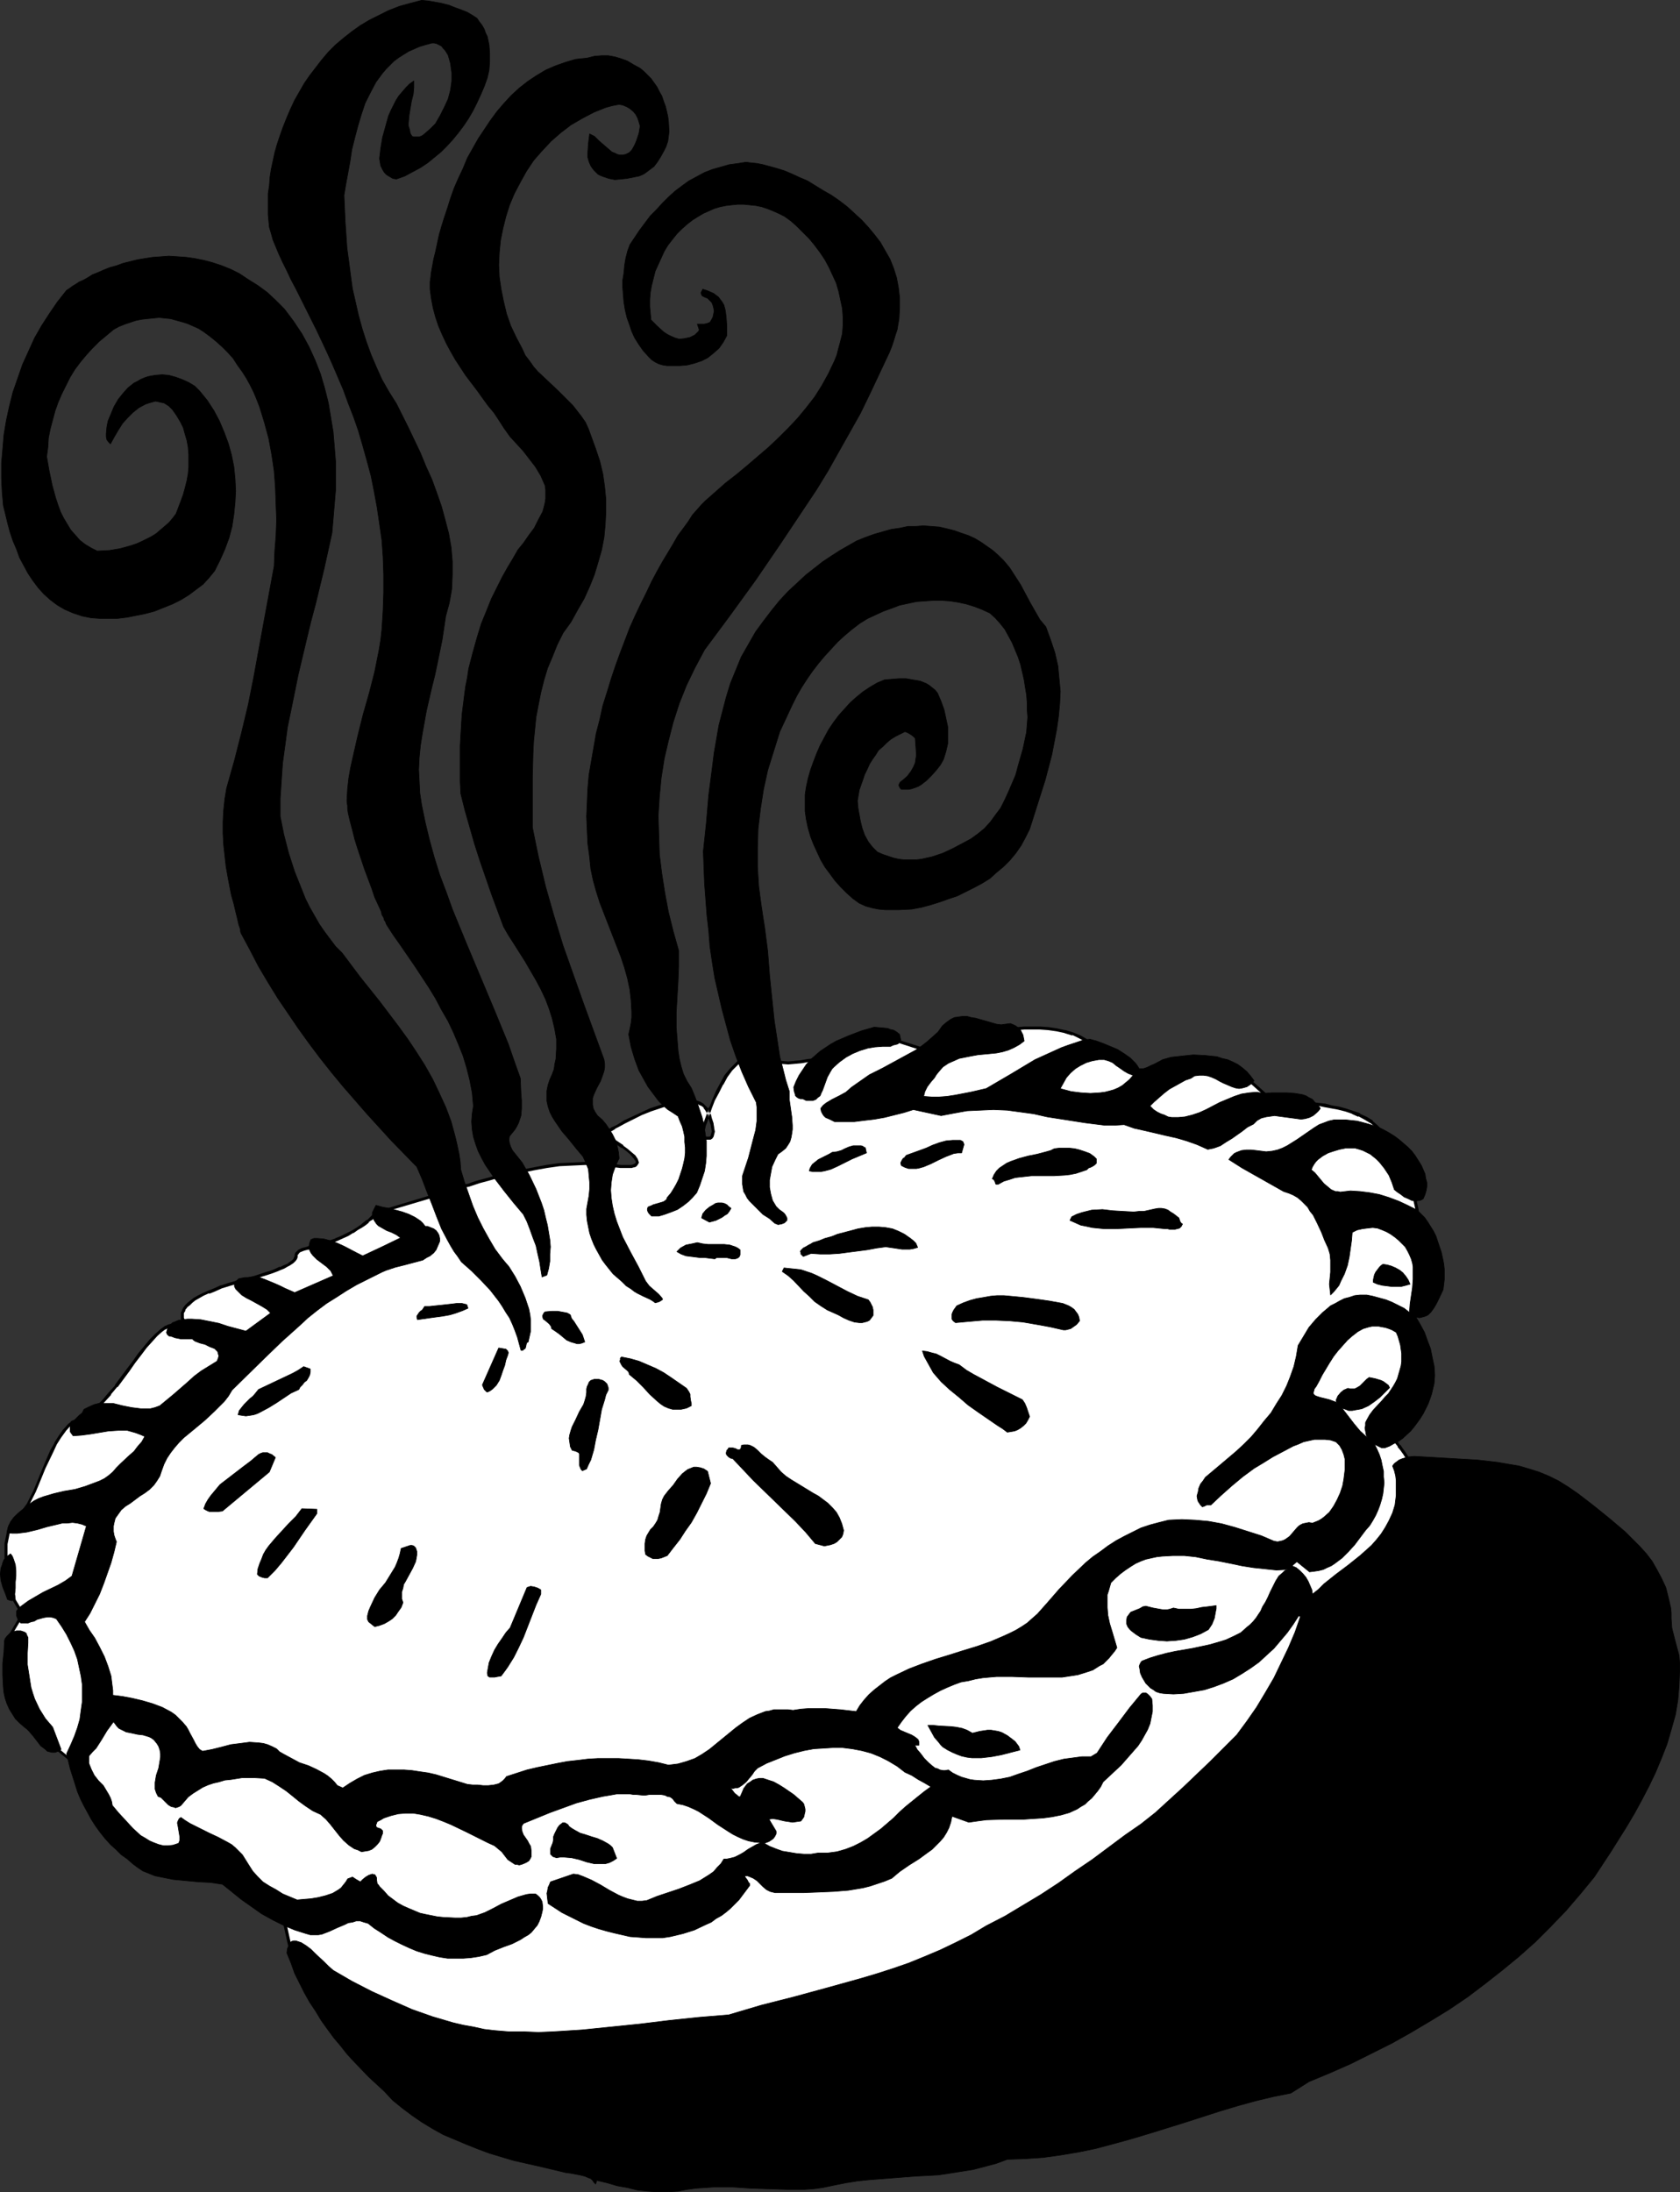 <?xml version="1.0" encoding="UTF-8" standalone="no"?>
<svg
   version="1.0"
   width="119.331mm"
   height="155.711mm"
   id="svg45"
   sodipodi:docname="Pie - Apple.wmf"
   xmlns:inkscape="http://www.inkscape.org/namespaces/inkscape"
   xmlns:sodipodi="http://sodipodi.sourceforge.net/DTD/sodipodi-0.dtd"
   xmlns="http://www.w3.org/2000/svg"
   xmlns:svg="http://www.w3.org/2000/svg">
  <rect width="100%" height="100%" fill="#333333" stroke="none"/>
  <sodipodi:namedview
     id="namedview45"
     pagecolor="#ffffff"
     bordercolor="#000000"
     borderopacity="0.25"
     inkscape:showpageshadow="2"
     inkscape:pageopacity="0.0"
     inkscape:pagecheckerboard="0"
     inkscape:deskcolor="#d1d1d1"
     inkscape:document-units="mm" />
  <defs
     id="defs1">
    <pattern
       id="WMFhbasepattern"
       patternUnits="userSpaceOnUse"
       width="6"
       height="6"
       x="0"
       y="0" />
  </defs>
  <path
     style="fill:#ffffff;fill-opacity:1;fill-rule:evenodd;stroke:none"
     d="m 233.102,276.886 15.998,5.171 17.452,-5.171 v 0 h 0.162 0.162 l 0.485,-0.162 0.97,-0.162 1.293,-0.162 1.616,-0.162 1.778,-0.162 h 1.939 l 2.101,-0.162 2.101,0.162 2.262,0.162 2.262,0.323 2.262,0.323 2.101,0.646 1.939,0.97 1.778,0.97 0.808,0.646 0.808,0.646 1.454,1.454 1.293,1.293 1.293,0.97 1.293,1.131 1.131,0.808 1.131,0.808 1.131,0.646 0.97,0.646 0.808,0.485 0.646,0.485 0.646,0.162 0.646,0.323 0.485,0.162 0.323,0.162 0.162,0.162 v 0 l 14.22,-5.171 12.766,3.232 7.757,6.948 8.241,0.646 h 0.485 0.323 l 0.97,0.162 h 1.131 l 1.454,0.323 1.616,0.162 1.778,0.323 1.778,0.485 1.939,0.485 1.778,0.646 1.939,0.646 1.616,0.808 1.616,1.131 1.454,1.131 1.131,1.293 0.485,0.646 0.323,0.808 1.454,3.07 1.616,2.747 1.454,2.747 1.454,2.585 1.293,2.747 0.97,2.747 0.323,1.293 0.323,1.454 0.162,1.454 v 1.616 23.754 l -2.586,6.302 2.586,14.058 -15.352,17.452 v -0.162 l 0.162,-0.485 0.323,-0.485 0.323,-0.646 0.485,-0.808 0.485,-0.646 0.808,-0.646 0.646,-0.485 0.97,-0.323 h 0.97 0.485 l 0.646,0.162 0.646,0.323 0.646,0.323 0.646,0.485 0.646,0.646 0.646,0.808 0.646,0.808 0.808,0.97 0.808,1.131 0.808,1.454 0.808,1.454 1.778,3.232 1.616,3.232 3.393,7.11 3.232,7.11 1.616,3.393 1.293,3.232 1.293,3.07 1.293,2.909 0.485,1.293 0.646,1.131 0.323,1.293 0.97,1.939 0.323,0.808 0.323,0.646 0.162,0.646 0.162,0.485 0.162,0.485 0.162,0.162 v 0 L 250.392,553.369 147.779,566.134 78.455,525.737 76.031,514.264 54.215,498.751 H 38.217 l -19.391,-26.178 -7.595,-6.464 -8.403,-12.119 -1.293,-12.927 4.525,-7.756 -3.878,-6.302 v -0.162 l -0.162,-0.646 v -0.808 l -0.162,-1.131 -0.162,-1.454 v -1.454 l -0.162,-1.616 v -1.778 l 0.162,-3.393 0.162,-1.778 0.323,-1.454 0.485,-1.454 0.485,-1.131 0.808,-0.97 0.323,-0.323 0.485,-0.323 0.485,-0.323 0.485,-0.485 0.485,-0.323 0.323,-0.646 0.97,-1.454 0.808,-1.616 0.97,-1.939 0.808,-1.939 1.778,-4.363 1.939,-4.363 1.131,-2.101 1.131,-1.939 1.293,-1.616 1.293,-1.454 0.646,-0.485 0.646,-0.485 0.808,-0.485 0.646,-0.323 0.808,-0.162 0.808,-0.485 0.808,-0.485 0.808,-0.646 1.616,-1.293 1.616,-1.616 1.616,-1.939 1.616,-2.101 3.232,-4.201 1.616,-2.101 1.616,-2.101 1.454,-2.101 1.454,-1.616 1.454,-1.616 1.454,-1.131 0.646,-0.485 0.646,-0.485 0.646,-0.162 0.485,-0.323 1.131,-0.162 h 1.131 0.808 0.808 l 0.808,0.162 0.646,0.323 0.485,0.162 0.485,0.323 0.646,0.646 0.485,0.646 0.162,0.323 0.162,0.162 v 0 h -0.162 -0.162 l -0.323,-0.162 -0.646,-0.485 -0.808,-0.485 -0.808,-0.646 -0.646,-0.808 -0.646,-0.808 -0.323,-0.97 -0.162,-0.485 v -0.485 l 0.162,-0.646 0.162,-0.485 0.323,-0.646 0.485,-0.646 0.646,-0.485 0.646,-0.646 0.97,-0.646 0.97,-0.646 1.293,-0.646 1.454,-0.646 1.616,-0.646 1.778,-0.646 2.101,-0.646 2.262,-0.646 2.262,-0.646 2.101,-0.646 1.778,-0.485 1.616,-0.646 1.454,-0.485 1.293,-0.485 0.97,-0.323 0.97,-0.485 0.808,-0.323 0.646,-0.323 0.485,-0.323 0.323,-0.323 0.323,-0.323 0.323,-0.162 0.323,-0.485 v -0.485 l 0.162,-0.323 v -0.323 l 0.323,-0.485 0.485,-0.323 0.323,-0.162 0.485,-0.162 0.485,-0.162 0.808,-0.323 0.808,-0.162 0.97,-0.162 2.101,-0.646 1.939,-0.485 1.778,-0.646 1.778,-0.808 1.454,-0.646 1.293,-0.808 1.293,-0.808 1.131,-0.646 0.808,-0.808 0.808,-0.646 0.808,-0.485 0.485,-0.646 0.485,-0.323 0.323,-0.323 0.162,-0.323 v 0 l 21.815,-6.464 h 0.162 l 0.162,-0.162 0.323,-0.162 h 0.485 l 0.485,-0.323 0.646,-0.162 0.808,-0.323 0.97,-0.162 0.97,-0.323 1.131,-0.323 2.424,-0.808 2.586,-0.646 2.909,-0.808 3.232,-0.646 3.232,-0.646 3.393,-0.485 3.555,-0.485 3.394,-0.323 h 3.555 3.394 l 3.232,0.485 1.616,0.162 h 1.293 l 1.131,0.162 h 0.97 l 0.646,-0.162 h 0.646 l 0.485,-0.162 0.323,-0.323 0.162,-0.323 v -0.162 -0.485 l -0.162,-0.323 -0.323,-0.323 -0.323,-0.485 -0.808,-0.808 -1.131,-0.97 -1.131,-0.97 -2.586,-1.616 -0.97,-0.646 -0.97,-0.485 -0.162,-0.162 -0.323,-0.162 -0.162,-0.162 v 0 0 l 0.323,-0.162 0.162,-0.162 0.485,-0.323 0.646,-0.323 0.646,-0.323 0.646,-0.485 0.97,-0.485 1.778,-0.97 2.101,-1.131 2.424,-1.131 2.424,-0.97 2.424,-0.97 2.424,-0.808 2.424,-0.485 1.131,-0.162 h 1.131 0.97 0.97 l 0.97,0.323 0.808,0.162 0.646,0.485 0.646,0.646 0.646,0.646 0.323,0.808 0.323,0.808 0.323,0.808 0.323,1.454 0.323,1.131 v 0.808 0.808 l -0.162,0.485 -0.323,0.323 -0.323,0.323 h -0.323 -0.485 l -0.808,-0.162 -0.485,-0.162 -0.162,-0.162 h -0.162 v 0 l 0.162,-0.323 v -0.323 l 0.162,-0.485 0.162,-0.485 0.162,-0.646 0.323,-0.808 0.162,-0.808 0.646,-1.778 0.808,-2.101 0.808,-2.101 0.97,-2.262 1.131,-2.101 1.293,-1.939 1.293,-1.939 0.646,-0.646 0.808,-0.808 0.646,-0.646 0.808,-0.485 0.808,-0.323 0.808,-0.323 0.808,-0.162 0.808,-0.162 0.97,0.162 0.808,0.323 1.778,0.646 1.939,0.323 1.778,0.323 h 1.939 1.778 l 1.778,-0.162 1.616,-0.323 1.616,-0.323 1.454,-0.323 1.454,-0.485 1.131,-0.323 0.97,-0.485 0.808,-0.323 0.646,-0.162 0.485,-0.162 v -0.162 z"
     id="path1" />
  <path
     style="fill:#000000;fill-opacity:1;fill-rule:evenodd;stroke:none"
     d="m 233.425,277.21 -0.323,0.162 15.998,5.171 17.452,-5.171 v 0 0 l 0.323,-0.162 h -0.162 0.323 0.323 v 0 l 0.97,-0.162 1.293,-0.162 1.616,-0.162 1.778,-0.162 v 0 l 1.939,-0.162 h 2.101 2.101 v 0 l 2.262,0.162 2.262,0.323 2.262,0.485 h -0.162 l 2.101,0.646 v -0.162 l 1.939,0.97 v 0 l 1.778,0.97 0.808,0.646 v 0 l 0.646,0.646 1.454,1.293 1.293,1.293 h 0.162 l 1.293,1.131 1.293,0.97 v 0.162 l 1.131,0.808 1.131,0.808 0.97,0.646 0.97,0.646 0.808,0.485 h 0.162 l 0.646,0.485 0.646,0.323 0.646,0.162 0.485,0.323 v 0 l 0.323,0.162 -0.162,-0.162 0.323,0.162 h 0.323 l 14.059,-5.171 h -0.162 l 12.766,3.232 h -0.162 l 7.918,7.11 8.403,0.646 h 0.485 v 0 h 0.323 v 0 h 0.97 v 0 l 1.131,0.162 1.454,0.162 1.454,0.323 1.778,0.323 v 0 l 1.778,0.323 1.939,0.485 1.939,0.646 h -0.162 l 1.778,0.808 v -0.162 l 1.778,0.97 v 0 l 1.616,0.97 -0.162,-0.162 1.454,1.293 1.131,1.293 v -0.162 l 0.485,0.808 v -0.162 l 0.323,0.808 1.454,3.07 1.616,2.747 1.454,2.747 1.454,2.747 1.293,2.585 h -0.162 l 0.97,2.585 0.323,1.454 v 0 l 0.323,1.454 0.162,1.454 v -0.162 1.616 23.754 l 0.162,-0.162 -2.747,6.464 2.586,14.22 0.162,-0.323 -15.352,17.29 0.646,0.485 v -0.162 l 0.162,-0.485 0.323,-0.485 0.323,-0.646 v 0 l 0.485,-0.646 v 0 l 0.485,-0.808 v 0.162 l 0.808,-0.646 h -0.162 l 0.808,-0.485 v 0 l 0.808,-0.323 h -0.162 0.97 -0.162 l 0.646,0.162 0.485,0.162 v 0 l 0.646,0.162 h -0.162 l 0.646,0.485 0.646,0.323 v 0 l 0.646,0.646 0.646,0.646 v 0 l 0.808,0.97 h -0.162 l 0.808,0.97 0.808,1.131 0.808,1.293 v 0 l 0.808,1.454 1.616,3.232 1.778,3.232 3.394,7.11 3.232,7.11 1.454,3.393 1.454,3.232 1.293,3.07 1.293,2.909 0.485,1.293 0.485,1.131 0.485,1.293 0.808,1.939 0.485,0.808 0.162,0.808 v -0.162 l 0.162,0.646 0.162,0.162 0.162,0.323 v 0 l 0.162,0.323 v 0.323 l 0.162,0.162 v -0.485 l -147.375,117.962 0.162,-0.162 -102.613,12.927 h 0.323 l -69.324,-40.398 0.162,0.162 -2.586,-11.635 -22.139,-15.513 H 38.217 l 0.323,0.162 -19.391,-26.339 -7.757,-6.464 h 0.162 l -8.403,-12.119 0.162,0.162 -1.293,-12.766 -0.162,0.162 4.686,-7.918 -4.04,-6.625 0.162,0.323 v -0.323 l -0.162,-0.485 v -0.808 l -0.162,-1.293 -0.162,-1.293 v 0 l -0.162,-1.454 v 0 -1.616 0 -1.778 -3.393 0 l 0.323,-1.616 0.323,-1.616 v 0 l 0.323,-1.293 v 0 l 0.485,-1.131 v 0 l 0.808,-0.97 -0.162,0.162 0.485,-0.485 v 0.162 l 0.808,-0.646 h 0.162 l 0.485,-0.485 0.485,-0.485 0.485,-0.646 0.808,-1.293 v -0.162 l 0.808,-1.616 0.97,-1.939 0.808,-1.939 1.778,-4.363 2.101,-4.363 0.97,-2.101 v 0 l 1.131,-1.778 1.293,-1.778 -0.162,0.162 1.293,-1.454 0.646,-0.646 v 0.162 l 0.646,-0.485 v 0 l 0.808,-0.485 v 0.162 l 1.454,-0.646 v 0 l 0.808,-0.485 h 0.162 l 0.646,-0.485 0.808,-0.485 0.162,-0.162 1.616,-1.293 1.616,-1.778 1.616,-1.778 v -0.162 l 1.616,-1.939 h 0.162 l 3.232,-4.363 1.454,-2.101 1.616,-2.101 1.454,-1.939 v 0 l 1.454,-1.616 1.454,-1.616 1.293,-1.131 v 0 l 0.646,-0.485 0.646,-0.323 v 0 l 0.646,-0.323 h -0.162 l 0.646,-0.162 v 0 l 1.131,-0.162 -0.162,-0.808 -1.131,0.162 v 0 l -0.646,0.162 v 0 l -0.646,0.323 h -0.162 l -0.646,0.485 -0.646,0.485 v 0 l -1.454,1.293 -1.454,1.454 -1.454,1.778 v 0 l -1.616,1.939 -1.454,2.101 -1.616,2.101 -3.232,4.363 h 0.162 l -1.778,1.939 v 0 l -1.616,1.939 -1.616,1.616 -1.616,1.454 0.162,-0.162 -0.97,0.646 -0.646,0.485 v 0 l -0.808,0.323 v 0 l -1.454,0.646 v 0 l -0.808,0.485 h -0.162 l -0.646,0.323 v 0.162 l -0.646,0.485 -1.293,1.454 -0.162,0.162 -1.131,1.616 -1.131,1.778 v 0.162 l -1.131,1.939 -1.939,4.525 -1.778,4.363 -0.808,1.939 -0.97,1.939 -0.808,1.616 v 0 l -0.97,1.293 -0.323,0.646 v 0 l -0.485,0.485 -0.485,0.323 h 0.162 l -0.97,0.485 -0.162,0.162 -0.323,0.323 -0.808,0.97 -0.646,1.293 v 0.162 l -0.323,1.293 v 0 l -0.323,1.616 -0.323,1.616 v 0.162 3.393 1.778 0 1.778 -0.162 l 0.162,1.454 v 0.162 l 0.162,1.293 v 1.131 l 0.162,0.808 0.162,0.646 v 0 0.162 l 3.878,6.625 V 433.145 l -4.525,7.756 1.293,13.089 8.403,12.443 7.757,6.302 h -0.162 l 19.553,26.501 h 16.16 -0.323 l 21.815,15.351 -0.162,-0.323 2.586,11.635 69.648,40.721 102.775,-12.927 148.021,-118.285 -0.485,-0.485 0.162,0.162 v -0.162 l -0.162,-0.323 v -0.162 l -0.323,-0.485 0.162,0.162 -0.323,-0.646 v -0.162 l -0.323,-0.646 -0.323,-0.808 -0.808,-1.939 -0.485,-1.293 -0.646,-1.131 -0.485,-1.293 -1.131,-2.909 -1.293,-3.07 -1.454,-3.232 -1.616,-3.393 -3.232,-7.11 -3.393,-7.11 -1.616,-3.232 -1.778,-3.232 -0.808,-1.616 v 0 l -0.808,-1.293 -0.808,-1.131 -0.646,-0.97 h -0.162 l -0.646,-0.97 v 0 l -0.808,-0.808 -0.646,-0.646 v 0 l -0.646,-0.485 -0.646,-0.323 -0.646,-0.323 v 0 l -0.646,-0.162 -0.646,-0.162 h -1.131 l -0.97,0.485 v 0 l -0.808,0.485 -0.646,0.646 v 0.162 l -0.646,0.646 v 0 l -0.485,0.646 v 0.162 l -0.485,0.646 -0.162,0.485 -0.162,0.485 -1.454,2.909 17.614,-19.876 -2.586,-14.22 -0.162,0.323 2.747,-6.625 V 327.626 l -0.162,-1.616 v 0 l -0.162,-1.454 -0.323,-1.454 v 0 l -0.323,-1.454 -0.97,-2.747 v 0 l -1.293,-2.747 -1.293,-2.585 -1.616,-2.747 -1.454,-2.909 -1.454,-2.909 -0.485,-0.808 v 0 l -0.485,-0.808 v 0 l -1.293,-1.293 -1.293,-1.131 v -0.162 l -1.616,-0.97 v 0 l -1.778,-0.808 v -0.162 l -1.939,-0.646 v 0 l -1.939,-0.646 -1.778,-0.485 -1.939,-0.323 v 0 l -1.778,-0.485 -1.616,-0.162 -1.293,-0.162 -1.293,-0.162 v 0 h -0.97 0.162 l -0.323,-0.162 h -0.646 l -8.241,-0.485 0.323,0.162 -7.918,-7.11 -12.928,-3.393 -14.22,5.171 v 0 0 l 0.162,0.162 -0.162,-0.162 -0.485,-0.162 h 0.162 l -0.485,-0.162 -0.485,-0.323 -0.646,-0.323 -0.808,-0.323 v 0 l -0.808,-0.485 -0.97,-0.646 -0.97,-0.646 -1.131,-0.808 -1.131,-0.97 v 0.162 l -1.293,-0.97 -1.293,-1.131 v 0 l -1.293,-1.293 -1.454,-1.454 -0.808,-0.646 v 0 l -0.808,-0.646 -1.939,-1.131 v 0 l -1.939,-0.808 v 0 l -2.101,-0.646 h -0.162 l -2.262,-0.485 -2.101,-0.323 -2.262,-0.162 h -0.162 -2.101 -2.101 l -1.939,0.162 h -0.162 l -1.778,0.162 -1.616,0.162 -1.293,0.162 -0.97,0.162 h -0.323 v 0 h -0.162 l -0.323,0.162 h 0.162 -0.162 l -17.291,5.171 h 0.162 l -16.16,-5.171 z"
     id="path2" />
  <path
     style="fill:#000000;fill-opacity:1;fill-rule:evenodd;stroke:none"
     d="m 47.105,356.066 0.97,-0.162 v 0 l 0.808,0.162 v 0 h 0.808 v 0 l 0.646,0.162 0.646,0.162 v 0 l 0.485,0.323 h -0.162 l 0.485,0.162 v 0 l 0.646,0.646 v 0 l 0.485,0.485 v 0 l 0.162,0.323 v 0.162 -0.162 0 l 0.485,-0.323 h -0.162 0.162 v 0 l -0.485,-0.323 v 0 l -0.646,-0.323 -0.646,-0.485 v 0 l -0.808,-0.646 -0.646,-0.808 v 0.162 l -0.646,-0.808 h 0.162 l -0.485,-0.97 v -0.485 0.162 -0.485 0 -0.485 0 l 0.323,-0.485 0.162,-0.646 v 0.162 l 0.485,-0.646 v 0 l 0.646,-0.485 0.646,-0.646 v 0 l 0.808,-0.646 1.131,-0.646 v 0 l 1.131,-0.646 1.454,-0.646 v 0.162 l 1.616,-0.646 1.778,-0.808 v 0 l 2.101,-0.646 4.525,-1.293 2.101,-0.485 1.778,-0.646 1.616,-0.485 1.454,-0.485 1.293,-0.485 v 0 l 1.131,-0.485 v 0 l 0.808,-0.323 0.808,-0.485 0.646,-0.323 v 0 l 0.485,-0.323 0.485,-0.323 v 0 l 0.646,-0.646 0.323,-0.485 0.162,-0.485 v -0.162 -0.323 0 l 0.162,-0.323 v 0.162 l 0.162,-0.323 -0.162,0.162 0.485,-0.485 v 0 l 0.808,-0.323 v 0 l 0.485,-0.162 0.646,-0.162 0.97,-0.162 0.97,-0.323 2.101,-0.485 1.939,-0.646 1.778,-0.646 v 0 l 1.778,-0.808 1.454,-0.646 1.293,-0.808 h 0.162 l 1.131,-0.808 1.131,-0.646 0.97,-0.646 0.808,-0.646 v -0.162 l 0.646,-0.485 h 0.162 l 1.293,-1.293 v -0.162 l 0.162,-0.162 v 0 0 H 101.078 l 21.815,-6.464 h -0.162 0.162 l 0.323,-0.162 h 0.323 v 0 l 0.323,-0.162 h 0.162 l 0.485,-0.323 v 0.162 l 0.646,-0.323 0.808,-0.162 0.97,-0.323 0.97,-0.323 0.97,-0.323 2.424,-0.646 2.747,-0.808 2.909,-0.646 3.07,-0.646 v 0 l 3.232,-0.646 3.555,-0.646 3.393,-0.485 v 0 l 3.394,-0.162 3.555,-0.162 3.394,0.162 v 0 l 3.232,0.323 1.454,0.162 1.293,0.162 h 0.162 1.131 0.97 0.808 l 0.485,-0.162 h 0.162 l 0.485,-0.162 0.323,-0.323 0.323,-0.485 0.162,-0.323 -0.162,-0.485 -0.162,-0.485 -0.323,-0.485 -0.323,-0.485 -0.97,-0.808 v 0 l -1.131,-0.97 -1.131,-0.808 v -0.162 l -2.424,-1.616 -1.131,-0.646 -1.131,-0.646 -0.323,-0.162 -0.162,-0.162 0.162,0.162 v -0.162 0.646 -0.162 l -0.162,0.162 0.323,-0.162 v 0 l 0.323,-0.162 0.485,-0.323 0.485,-0.323 v 0 l 0.646,-0.323 v 0 l 0.808,-0.485 h -0.162 l 0.97,-0.485 1.778,-0.97 2.262,-1.131 2.262,-1.131 2.424,-0.97 v 0 l 2.424,-0.808 2.424,-0.808 2.424,-0.485 h -0.162 l 1.131,-0.162 v 0 l 1.131,-0.162 h 0.97 v 0 l 0.97,0.162 0.808,0.162 v 0 l 0.808,0.323 h -0.162 l 0.808,0.323 v 0 l 0.646,0.485 h -0.162 l 0.485,0.646 v 0 l 0.485,0.808 0.323,0.97 v -0.162 l 0.162,0.808 0.485,1.454 v -0.162 l 0.162,1.131 v 0 l 0.162,0.808 v 0 l -0.162,0.646 v 0 l -0.162,0.485 0.162,-0.162 -0.323,0.485 0.162,-0.162 -0.323,0.162 h 0.162 -0.485 0.162 -0.485 0.162 -0.808 v 0 l -0.485,-0.162 -0.162,-0.162 h -0.162 l 0.162,0.162 v -0.162 l 0.162,0.323 v 0 0 -0.162 l 0.162,-0.323 0.162,-0.485 0.162,-0.485 0.162,-0.646 0.162,-0.808 0.323,-0.808 0.646,-1.939 0.646,-1.939 v 0 l 0.808,-2.101 1.131,-2.101 1.131,-2.262 v 0.162 l 1.131,-2.101 1.293,-1.778 v 0 l 0.646,-0.646 0.808,-0.808 0.646,-0.646 v 0.162 l 0.646,-0.646 -1.131,-0.162 -0.162,0.162 -0.646,0.646 -0.646,0.646 -0.808,0.808 v 0 l -1.454,1.778 -1.131,2.101 v 0 l -1.131,2.101 -0.97,2.262 -0.808,2.101 h -0.162 l -0.646,2.101 -0.646,1.778 -0.323,0.808 -0.162,0.808 -0.162,0.646 -0.162,0.646 -0.162,0.323 -0.162,0.323 v 0.323 0.323 l 0.162,0.323 h 0.323 v 0 l 0.646,0.323 h 0.808 v 0 h 0.485 v 0 h 0.485 l 0.485,-0.323 0.323,-0.485 0.162,-0.646 0.162,-0.646 v -0.162 l -0.162,-0.808 v -0.162 l -0.162,-0.97 v -0.162 l -0.485,-1.454 -0.162,-0.646 v -0.162 l -0.485,-0.808 -0.323,-0.97 -0.646,-0.646 -0.646,-0.646 v 0 l -0.808,-0.485 -0.97,-0.323 v 0 l -0.808,-0.162 -1.131,-0.162 v 0 h -0.97 l -1.131,0.162 v 0 l -1.131,0.162 h -0.162 l -2.262,0.485 -2.586,0.808 -2.424,0.808 v 0 l -2.424,1.131 -2.424,1.131 -2.101,0.97 -1.778,1.131 -0.97,0.485 v 0 l -0.808,0.323 h 0.162 l -0.808,0.485 v 0 l -0.485,0.323 -0.485,0.323 -0.323,0.162 v 0 h -0.162 l -0.485,0.485 0.485,0.485 h 0.162 v 0 l 0.162,0.162 1.131,0.646 1.131,0.646 2.424,1.778 v -0.162 l 1.293,0.97 0.97,0.808 v 0 l 0.808,0.97 0.323,0.323 v 0 l 0.162,0.323 0.323,0.323 h -0.162 l 0.162,0.323 v -0.162 l -0.162,0.323 0.162,-0.162 -0.323,0.323 0.162,-0.162 -0.323,0.323 0.162,-0.162 -0.485,0.162 h 0.162 l -0.646,0.162 h -0.808 0.162 -0.97 -1.131 v 0 l -1.293,-0.162 -1.454,-0.162 -3.393,-0.323 v 0 l -3.394,-0.162 -3.555,0.162 -3.394,0.162 h -0.162 l -3.394,0.485 -3.393,0.646 -3.394,0.646 v 0 l -3.232,0.646 -2.909,0.646 -2.586,0.808 -2.424,0.646 -1.131,0.323 -0.97,0.323 -0.808,0.323 -0.808,0.162 -0.646,0.323 h -0.162 l -0.485,0.323 v -0.162 l -0.485,0.162 v 0 l -0.323,0.162 -0.323,0.162 0.323,-0.162 h -0.162 l -21.977,6.625 h -0.162 v 0.162 l -0.162,0.162 v 0 l -1.293,1.293 v 0 l -0.646,0.646 v -0.162 l -0.808,0.646 -0.97,0.808 -0.97,0.646 -1.293,0.808 v 0 l -1.293,0.646 -1.616,0.808 -1.616,0.646 H 90.09 l -1.939,0.646 -1.939,0.646 -1.939,0.485 -1.131,0.162 -0.808,0.323 -0.646,0.162 -0.646,0.162 v 0 l -0.97,0.485 -0.485,0.485 -0.323,0.323 -0.162,0.485 v 0 0.485 -0.162 l -0.162,0.485 v -0.162 l -0.162,0.485 v 0 l -0.485,0.485 v 0 l -0.485,0.323 -0.485,0.323 h 0.162 l -0.646,0.323 -0.808,0.323 -0.97,0.485 v -0.162 l -0.97,0.485 v 0 l -1.131,0.485 -1.616,0.485 -1.454,0.485 -1.939,0.646 -1.939,0.485 -4.686,1.293 -1.939,0.646 h -0.162 l -1.778,0.808 -1.616,0.646 v 0 l -1.454,0.646 -1.293,0.646 v 0 l -1.131,0.646 -0.808,0.646 -0.808,0.646 -0.646,0.646 v 0 l -0.485,0.646 -0.323,0.646 -0.162,0.485 -0.162,0.162 v 0.485 0.646 0.646 l 0.485,0.97 0.646,0.97 v 0 l 0.808,0.808 0.646,0.646 h 0.162 l 0.646,0.485 0.646,0.485 h 0.162 l 0.323,0.162 0.162,0.162 h 0.646 v -0.646 l -0.162,-0.162 -0.162,-0.323 v -0.162 l -0.485,-0.646 -0.808,-0.646 -0.485,-0.323 v 0 l -0.485,-0.162 -0.162,-0.162 -0.646,-0.162 -0.646,-0.162 v 0 l -0.808,-0.162 h -0.162 -0.808 l -1.131,0.162 z"
     id="path3" />
  <path
     style="fill:#000000;fill-opacity:1;fill-rule:evenodd;stroke:none"
     d="m 199.328,284.804 v 0 l 0.808,-0.323 v 0 l 0.808,-0.323 h -0.162 l 0.808,-0.162 h 0.97 -0.162 l 0.808,0.162 v 0 l 0.808,0.162 1.939,0.646 v 0 l 1.939,0.485 1.778,0.162 v 0 l 1.939,0.162 1.778,-0.162 v 0 l 1.778,-0.162 1.778,-0.323 1.454,-0.162 h 0.162 l 1.454,-0.485 1.293,-0.323 1.293,-0.485 v 0 l 0.97,-0.323 v 0 l 0.808,-0.323 h 0.162 l 0.485,-0.323 0.485,-0.162 v -0.162 h 0.162 l 7.757,-5.171 -0.323,-0.646 -7.918,5.171 v 0 0 l -0.485,0.162 -0.646,0.323 h 0.162 l -0.808,0.323 h -0.162 l -0.97,0.323 v 0 l -1.131,0.485 -1.454,0.323 -1.454,0.485 h 0.162 l -1.616,0.162 -1.778,0.323 -1.778,0.162 h 0.162 l -1.778,0.162 -1.939,-0.162 h 0.162 l -1.939,-0.162 -1.778,-0.485 v 0 l -1.778,-0.646 -0.97,-0.323 h -0.97 -0.808 l -0.808,0.162 h -0.162 l -0.808,0.323 v 0 l -0.808,0.485 h -0.162 l -0.646,0.485 z"
     id="path4" />
  <path
     style="fill:#9e9e9e;fill-opacity:1;fill-rule:evenodd;stroke:#000000;stroke-width:0.162px;stroke-linecap:round;stroke-linejoin:round;stroke-miterlimit:4;stroke-dasharray:none;stroke-opacity:1"
     d="m 376.598,360.591 0.646,1.131 0.646,1.293 0.323,1.454 0.323,1.454 0.162,1.454 -0.162,1.454 -0.323,1.454 -0.485,1.293 -2.262,3.555 -1.131,1.778 -1.293,1.454 -1.454,1.454 -0.646,0.646 -0.808,0.485 -0.97,0.485 -0.97,0.485 -0.97,0.162 -1.131,0.162 -1.778,-0.485 -1.778,-0.646 -0.808,-0.323 -0.646,-0.485 -0.808,-0.485 -0.485,-0.808 -0.485,-1.131 -0.485,-1.293 -0.162,-0.646 -0.162,-0.485 v -0.646 l 0.323,-0.646 h 0.485 0.485 l 0.97,0.323 1.131,0.485 0.646,0.162 0.485,-0.162 0.646,0.162 h 0.646 l 0.646,-0.162 0.323,-0.162 0.97,-0.646 0.808,-0.808 1.293,-1.778 0.808,-0.808 0.97,-0.646 -0.646,-1.454 0.646,-0.162 0.485,-0.162 0.646,-0.323 0.485,-0.323 0.485,-0.485 0.323,-0.646 0.162,-0.646 v -0.808 l -0.485,-1.131 -0.323,-0.97 -0.808,-1.778 -0.323,-0.97 -0.162,-0.97 -0.162,-1.131 v -0.97 l 0.485,-0.162 h 0.485 0.323 l 0.485,0.162 0.646,0.485 0.646,0.646 0.646,0.646 0.646,0.646 0.808,0.646 z"
     id="path5" />
  <path
     style="fill:#9e9e9e;fill-opacity:1;fill-rule:evenodd;stroke:#000000;stroke-width:0.162px;stroke-linecap:round;stroke-linejoin:round;stroke-miterlimit:4;stroke-dasharray:none;stroke-opacity:1"
     d="m 216.942,485.662 0.808,0.646 1.131,0.646 0.808,0.323 0.97,0.323 1.939,0.485 1.939,0.162 1.939,-0.162 1.778,-0.323 1.778,-0.646 1.939,-0.646 3.717,-1.616 3.717,-1.939 3.555,-1.778 1.778,-0.808 1.939,-0.646 2.909,-0.646 v 0.646 l 0.162,0.646 0.323,1.131 0.485,1.293 0.485,1.131 0.323,1.131 v 0.485 l -0.162,0.485 -0.162,0.485 -0.485,0.485 -0.485,0.485 -0.808,0.485 -1.939,0.97 -1.778,0.97 -1.616,1.131 -1.778,1.293 -6.625,5.171 -3.393,2.424 -1.616,1.131 -1.939,0.808 -1.778,0.808 -1.939,0.646 -2.101,0.485 -2.101,0.162 -1.939,-0.646 -1.778,-0.646 -1.778,-0.646 -1.778,-0.97 -1.616,-0.97 -1.616,-0.97 -1.616,-1.131 -1.454,-1.293 -2.909,-2.585 -2.747,-2.747 -2.747,-2.909 -2.586,-2.747 -0.97,-2.424 1.454,-0.646 1.454,-0.323 1.293,-0.162 1.454,-0.162 1.293,0.162 1.293,0.323 2.747,0.646 2.586,0.97 2.747,0.808 2.747,0.646 1.293,0.162 z"
     id="path6" />
  <path
     style="fill:#000000;fill-opacity:1;fill-rule:evenodd;stroke:#000000;stroke-width:0.162px;stroke-linecap:round;stroke-linejoin:round;stroke-miterlimit:4;stroke-dasharray:none;stroke-opacity:1"
     d="m 127.095,4.282 0.97,0.646 0.646,0.97 0.646,0.808 0.646,1.131 0.323,0.97 0.485,0.97 0.485,2.262 0.162,2.262 v 2.262 l -0.162,2.262 -0.485,2.101 -0.808,2.262 -0.97,2.262 -0.97,2.101 -1.131,2.262 -1.131,1.939 -1.293,1.939 -1.454,1.939 -1.454,1.778 -1.616,1.778 -1.616,1.616 -1.778,1.454 -1.778,1.454 -1.939,1.293 -2.101,1.131 -2.101,1.131 -2.262,0.808 -0.97,-0.162 -0.808,-0.485 -0.808,-0.485 -0.646,-0.646 -0.485,-0.808 -0.485,-0.97 -0.162,-0.97 -0.162,-0.97 0.323,-2.747 0.485,-2.909 0.808,-2.909 0.808,-2.909 0.646,-1.454 0.646,-1.293 0.646,-1.293 0.808,-1.293 0.97,-1.131 0.97,-1.131 0.97,-0.97 1.131,-0.808 v 1.778 l -0.162,1.778 -0.485,1.939 -0.323,1.939 -0.323,1.939 -0.162,1.939 v 0.808 l 0.323,0.97 0.162,0.97 0.485,0.808 0.485,0.162 h 0.485 0.97 l 0.808,-0.323 0.808,-0.646 1.454,-1.293 0.646,-0.646 0.646,-0.646 1.293,-2.262 1.131,-2.262 0.97,-2.101 0.646,-2.424 0.323,-2.424 V 20.603 19.472 l -0.162,-1.131 -0.162,-1.293 -0.323,-1.131 -0.323,-1.131 -0.808,-1.293 -0.485,-0.485 -0.485,-0.646 -0.646,-0.323 -0.646,-0.323 -0.646,-0.162 h -0.646 l -1.778,0.485 -1.616,0.485 -1.454,0.646 -1.454,0.646 -1.293,0.808 -1.293,0.808 -1.293,0.97 -0.97,0.97 -1.131,1.131 -0.97,1.131 -1.778,2.424 -1.454,2.747 -1.454,2.909 -0.97,2.909 -0.97,3.232 -0.808,3.07 -0.808,3.232 -0.485,3.232 -1.131,6.14 -0.485,2.909 0.323,7.11 0.485,7.11 0.485,3.555 0.485,3.717 0.485,3.555 0.808,3.555 0.808,3.555 0.97,3.555 1.131,3.555 1.293,3.555 1.454,3.393 1.454,3.232 1.939,3.393 1.939,3.07 1.616,3.232 1.616,3.232 1.616,3.393 1.616,3.393 1.454,3.555 1.616,3.555 1.293,3.555 1.293,3.717 0.97,3.555 0.97,3.717 0.646,3.717 0.323,3.717 v 3.717 l -0.162,3.717 -0.323,1.939 -0.323,1.778 -0.485,1.778 -0.485,1.778 -0.485,3.232 -0.485,3.232 -1.293,6.302 -0.646,3.07 -0.808,3.232 -1.454,6.302 -1.131,6.302 -0.485,3.07 -0.323,3.232 -0.162,3.232 0.162,3.07 0.162,3.232 0.485,3.232 0.97,4.686 1.131,4.686 1.293,4.686 1.454,4.686 1.778,4.686 1.616,4.525 3.717,9.049 7.595,18.098 3.717,9.049 1.616,4.686 1.616,4.525 0.162,4.04 0.162,1.939 v 2.101 l -0.162,1.939 -0.323,0.97 -0.323,0.97 -0.485,0.97 -0.485,0.808 -0.646,0.808 -0.808,0.97 -0.162,0.97 0.162,0.97 0.323,0.97 0.485,0.97 0.646,0.808 0.646,0.808 1.293,1.616 1.939,3.393 1.778,3.717 1.454,3.717 0.646,1.939 0.485,2.101 0.485,1.939 0.323,1.939 0.323,1.939 0.162,1.939 -0.162,1.939 v 1.939 l -0.323,1.939 -0.485,1.778 -1.293,0.485 -0.323,-1.939 -0.323,-2.101 -0.485,-2.101 -0.485,-2.262 -0.808,-2.101 -0.808,-2.262 -0.808,-2.101 -0.97,-1.939 -2.586,-3.07 -2.586,-3.232 -2.586,-3.393 -2.424,-3.555 -0.97,-1.778 -0.97,-1.939 -0.646,-1.778 -0.646,-2.101 -0.323,-1.939 -0.162,-2.101 0.162,-2.101 0.323,-2.101 -0.323,-3.555 -0.646,-3.393 -0.808,-3.232 -0.97,-3.232 -1.293,-3.232 -1.293,-3.07 -1.454,-3.07 -1.778,-3.07 -1.616,-3.07 -1.778,-2.909 -3.717,-5.656 -3.878,-5.656 -1.939,-2.747 -1.778,-2.747 -0.162,-0.323 -0.162,-0.485 -0.323,-0.485 -0.162,-0.646 -0.485,-0.808 -0.162,-0.808 -0.808,-1.778 -0.97,-2.101 -0.808,-2.424 -0.97,-2.585 -0.97,-2.585 -1.778,-5.332 -0.808,-2.585 -0.646,-2.585 -0.646,-2.424 -0.485,-2.101 -0.162,-1.131 v -0.808 l -0.162,-0.97 v -0.646 l 0.162,-2.909 0.323,-2.909 0.485,-2.747 0.646,-2.909 1.293,-5.656 1.454,-5.817 1.616,-5.656 1.454,-5.656 1.131,-5.656 0.485,-2.909 0.323,-2.909 0.323,-5.009 0.162,-4.848 v -4.848 l -0.162,-4.686 -0.323,-4.525 -0.646,-4.525 -0.646,-4.363 -0.808,-4.363 -0.808,-4.04 -1.131,-4.201 -1.131,-4.04 -1.131,-3.878 -1.293,-3.717 -1.454,-3.717 -1.293,-3.555 -1.454,-3.393 -1.454,-3.393 -1.454,-3.232 L 86.373,91.541 84.918,88.471 83.464,85.562 82.01,82.654 80.717,80.068 79.424,77.483 78.131,75.059 77,72.635 75.869,70.373 74.9,68.272 74.092,66.333 73.284,64.394 72.799,62.617 72.314,61.001 72.152,59.385 71.991,57.607 V 55.83 53.891 51.952 l 0.323,-2.101 0.162,-2.262 0.323,-2.101 0.485,-2.262 0.485,-2.262 0.646,-2.262 0.808,-2.424 0.808,-2.262 0.97,-2.424 0.97,-2.262 1.131,-2.424 1.293,-2.262 1.293,-2.262 1.454,-2.101 1.616,-2.101 1.616,-2.101 1.778,-2.101 1.939,-1.939 2.101,-1.778 2.262,-1.778 2.262,-1.616 2.424,-1.454 2.586,-1.293 2.586,-1.293 2.909,-1.131 2.909,-0.808 3.07,-0.808 1.778,0.162 1.778,0.323 1.778,0.323 1.939,0.485 1.616,0.646 1.778,0.646 1.616,0.646 z"
     id="path7" />
  <path
     style="fill:#000000;fill-opacity:1;fill-rule:evenodd;stroke:#000000;stroke-width:0.162px;stroke-linecap:round;stroke-linejoin:round;stroke-miterlimit:4;stroke-dasharray:none;stroke-opacity:1"
     d="m 171.857,18.341 0.97,0.808 0.97,0.97 0.97,0.97 0.808,1.131 0.808,1.131 0.646,1.293 0.646,1.131 0.485,1.454 0.485,1.293 0.323,1.293 0.323,1.454 0.162,1.293 0.162,2.747 -0.162,1.293 -0.162,1.293 -0.485,1.454 -0.646,1.293 -0.808,1.454 -0.808,1.293 -0.97,1.293 -1.293,0.97 -1.293,0.97 -0.646,0.323 -0.808,0.323 -1.616,0.323 -1.616,0.323 -1.616,0.162 -1.616,0.162 -1.616,-0.323 -1.454,-0.485 -0.808,-0.323 -0.646,-0.323 -0.646,-0.646 -0.485,-0.485 -0.485,-0.646 -0.323,-0.485 -0.485,-1.131 -0.323,-1.131 v -1.293 l 0.162,-2.424 0.323,-2.585 0.646,0.323 0.646,0.323 1.131,1.131 2.424,2.101 1.131,0.97 0.808,0.323 0.646,0.323 0.646,0.162 h 0.808 l 0.808,-0.162 0.97,-0.485 0.646,-0.646 0.485,-0.808 0.485,-0.97 0.323,-0.808 0.646,-1.939 0.162,-0.97 0.162,-0.97 -0.323,-1.131 -0.323,-0.97 -0.485,-0.97 -0.646,-0.808 -0.97,-0.808 -0.808,-0.485 -1.131,-0.485 -0.97,-0.162 -1.778,0.323 -1.778,0.485 -1.616,0.646 -1.616,0.646 -3.07,1.616 -3.07,1.778 -2.747,2.101 -2.586,2.262 -2.424,2.585 -2.262,2.585 -1.939,2.909 -1.616,2.909 -1.616,3.07 -1.293,3.07 -0.97,3.07 -0.808,3.232 -0.646,3.232 -0.323,3.232 -0.162,3.393 0.162,3.232 0.485,3.232 0.646,3.232 0.808,3.393 1.131,3.232 1.454,3.07 1.616,3.07 0.808,1.778 1.131,1.454 1.131,1.616 1.131,1.293 2.747,2.585 2.747,2.585 2.586,2.585 1.293,1.293 1.131,1.454 1.131,1.454 1.131,1.616 0.808,1.778 0.646,1.778 1.293,3.555 1.131,3.393 0.808,3.393 0.485,3.393 0.323,3.393 v 3.393 l -0.162,3.393 -0.323,3.393 -0.646,3.393 -0.97,3.393 -0.97,3.232 -1.293,3.232 -1.454,3.232 -1.778,3.07 -1.778,3.232 -2.101,2.909 -1.616,3.232 -1.293,3.232 -1.293,3.07 -0.97,3.232 -0.808,3.232 -0.646,3.232 -0.646,3.393 -0.323,3.232 -0.323,3.232 -0.162,3.232 -0.162,6.625 v 6.625 6.625 l 0.808,4.04 0.808,3.878 0.97,4.04 0.97,4.04 2.262,7.918 2.424,7.918 2.747,7.756 2.747,7.756 5.494,15.028 0.162,1.131 v 0.97 l -0.162,0.97 -0.323,0.97 -0.646,1.778 -0.97,1.778 -0.808,1.778 -0.323,0.97 v 0.808 0.97 l 0.162,0.97 0.485,0.97 0.646,0.97 1.293,1.131 0.97,1.131 0.97,1.454 0.808,1.293 0.808,1.616 0.485,1.616 0.323,1.616 0.162,1.616 -0.97,2.101 -0.808,2.262 -0.323,2.101 -0.162,2.101 0.162,2.101 0.323,2.101 0.485,2.101 0.646,2.101 0.808,2.101 0.808,2.101 2.101,4.04 2.101,3.878 1.939,3.878 0.97,1.293 2.586,2.262 0.97,1.131 v 0.323 l -0.323,0.162 -0.485,0.323 -0.485,0.162 -0.646,0.162 -0.646,-0.485 -0.808,-0.485 -1.778,-0.808 -1.616,-0.808 -0.808,-0.485 -0.808,-0.646 -1.293,-0.808 -1.131,-1.131 -2.424,-2.101 -1.939,-2.424 -0.97,-1.293 -0.808,-1.454 -0.808,-1.454 -0.646,-1.293 -0.646,-1.616 -0.485,-1.454 -0.323,-1.616 -0.323,-1.616 -0.162,-1.616 v -1.616 l 0.646,-3.555 0.162,-1.778 v -1.778 l -0.162,-1.778 -0.162,-1.778 -0.646,-1.616 -0.808,-1.778 -1.778,-2.101 -1.939,-2.424 -1.939,-2.262 -1.778,-2.585 -0.808,-1.293 -0.646,-1.293 -0.485,-1.454 -0.323,-1.454 v -1.293 -1.454 l 0.323,-1.616 0.485,-1.454 0.646,-1.454 0.485,-1.293 0.162,-1.293 0.323,-1.454 0.162,-2.747 v -2.585 l -0.485,-2.747 -0.646,-2.747 -0.808,-2.585 -0.97,-2.585 -1.293,-2.747 -1.293,-2.424 -2.909,-5.009 -3.07,-4.848 -1.454,-2.262 -1.293,-2.262 -3.232,-8.726 -3.07,-8.888 -1.454,-4.525 -1.293,-4.525 -1.293,-4.525 -1.131,-4.525 -0.162,-3.232 v -3.232 -6.302 l 0.162,-2.909 0.162,-2.747 0.162,-2.747 0.323,-2.585 0.323,-2.585 0.323,-2.424 0.485,-2.424 0.323,-2.262 1.131,-4.363 1.131,-4.04 1.131,-3.717 1.454,-3.555 1.293,-3.232 1.454,-2.909 1.454,-2.909 1.454,-2.585 1.454,-2.424 1.293,-2.262 1.454,-1.778 1.454,-2.101 1.454,-1.939 1.131,-2.262 1.131,-2.101 0.323,-1.131 0.323,-1.293 0.162,-1.131 v -1.131 -1.293 l -0.162,-1.131 -0.646,-1.454 -0.485,-1.131 -1.454,-2.424 -1.616,-2.101 -1.616,-2.101 -1.778,-1.939 -1.778,-1.939 -1.616,-2.262 -1.454,-2.262 -1.293,-1.939 -1.616,-1.939 -2.909,-4.04 -3.07,-4.04 -2.747,-4.201 -1.293,-2.262 -1.131,-2.101 -1.131,-2.424 -0.97,-2.262 -0.808,-2.424 -0.646,-2.424 -0.485,-2.585 -0.323,-2.424 v -0.808 -1.131 l 0.162,-1.131 0.162,-1.454 0.323,-1.778 0.323,-1.778 0.485,-1.939 0.485,-2.262 0.485,-2.262 0.646,-2.262 0.808,-2.585 0.808,-2.424 0.808,-2.585 0.97,-2.747 1.131,-2.585 1.293,-2.747 1.131,-2.747 1.454,-2.585 1.454,-2.585 1.616,-2.424 1.616,-2.424 1.778,-2.424 1.939,-2.262 1.939,-2.101 2.101,-1.939 2.262,-1.778 2.424,-1.616 2.424,-1.454 2.586,-1.131 2.747,-0.97 2.747,-0.808 3.07,-0.323 1.939,-0.485 1.939,-0.162 h 1.778 l 1.778,0.323 1.616,0.485 1.778,0.646 1.616,0.97 z"
     id="path8" />
  <path
     style="fill:#000000;fill-opacity:1;fill-rule:evenodd;stroke:#000000;stroke-width:0.162px;stroke-linecap:round;stroke-linejoin:round;stroke-miterlimit:4;stroke-dasharray:none;stroke-opacity:1"
     d="m 76.354,82.977 2.424,3.232 2.262,3.393 1.939,3.555 1.616,3.555 1.454,3.717 1.131,3.878 0.97,3.878 0.646,3.878 0.646,3.878 0.323,3.878 0.323,4.04 v 3.878 3.878 l -0.323,3.878 -0.323,3.878 -0.323,3.717 -2.101,9.534 -2.262,9.372 -1.293,4.848 -1.131,4.686 -2.262,9.534 -1.939,9.534 -0.97,4.686 -0.646,4.848 -0.646,4.686 -0.323,4.686 -0.323,4.848 v 4.848 l 0.485,2.424 0.485,2.424 1.293,5.009 1.616,5.009 0.97,2.424 0.97,2.424 0.97,2.424 1.131,2.262 1.293,2.262 1.293,2.262 1.454,2.101 1.454,1.939 1.454,1.939 1.778,1.778 4.848,6.464 5.171,6.464 5.009,6.625 2.586,3.555 2.262,3.393 2.262,3.555 2.101,3.717 1.778,3.717 1.778,3.878 1.454,3.878 1.131,4.201 0.485,2.101 0.485,2.262 0.323,2.101 0.162,2.262 0.97,3.232 1.131,3.232 1.131,3.232 1.293,3.07 1.454,2.909 1.616,2.909 1.616,2.747 1.939,2.585 0.808,0.97 0.97,1.131 1.616,2.585 1.454,2.747 1.293,3.07 0.485,1.454 0.485,1.454 0.323,1.616 0.162,1.454 v 1.454 1.454 l -0.323,1.454 -0.323,1.454 -0.323,0.162 -0.162,0.323 -0.162,0.808 -0.162,0.485 -0.323,0.162 -0.323,0.323 h -0.485 l -0.485,-1.778 -0.485,-1.778 -0.646,-1.778 -0.646,-1.616 -0.808,-1.778 -0.97,-1.454 -0.97,-1.616 -0.97,-1.454 -2.262,-2.909 -2.424,-2.585 -2.586,-2.585 -2.747,-2.424 -0.97,-1.454 -0.97,-1.293 -0.97,-1.616 -0.808,-1.454 -1.616,-3.07 -1.293,-3.232 -1.293,-3.393 -1.293,-3.232 -1.293,-3.393 -1.454,-3.393 -6.787,-6.948 -6.625,-7.272 -6.464,-7.433 -3.07,-3.717 -3.07,-3.878 -2.909,-3.878 -2.909,-4.04 -2.747,-4.04 -2.747,-4.04 -2.586,-4.201 -2.586,-4.363 -2.262,-4.363 -2.424,-4.525 -0.162,-0.485 v -0.485 l -0.485,-1.454 -0.323,-1.454 -0.485,-1.939 -0.485,-2.101 -0.646,-2.262 -0.485,-2.424 -0.485,-2.585 -0.485,-2.747 -0.323,-2.909 -0.323,-2.909 -0.162,-3.07 v -3.07 l 0.162,-3.07 0.323,-3.07 0.485,-2.909 2.101,-7.433 1.939,-7.595 1.778,-7.433 1.454,-7.272 2.747,-15.028 2.747,-14.866 0.162,-4.04 0.323,-4.04 0.162,-4.363 -0.162,-4.201 -0.162,-4.525 -0.323,-4.363 -0.646,-4.363 -0.808,-4.363 -1.131,-4.201 -1.293,-4.201 -0.808,-2.101 -0.808,-1.939 -0.97,-1.939 -0.97,-1.778 -1.131,-1.778 -1.293,-1.778 -1.131,-1.778 -1.454,-1.616 -1.454,-1.454 -1.616,-1.454 -1.778,-1.454 -1.778,-1.293 -1.293,-0.808 -1.454,-0.646 -1.454,-0.646 -1.616,-0.485 -2.909,-0.808 -1.616,-0.162 -1.454,-0.162 -1.616,0.162 -1.616,0.162 -1.454,0.162 -1.616,0.323 -1.454,0.485 -1.454,0.485 -1.616,0.646 -1.454,0.808 -1.939,1.616 -1.939,1.616 -1.778,1.778 -1.616,1.778 -1.616,1.939 -1.454,1.939 -1.293,2.101 -1.131,2.262 -1.131,2.262 -0.97,2.262 -0.808,2.262 -0.646,2.424 -0.646,2.424 -0.485,2.424 -0.162,2.585 -0.323,2.424 0.646,3.717 0.808,3.878 0.97,3.555 0.646,1.939 0.646,1.778 0.808,1.616 0.97,1.616 0.97,1.616 1.293,1.454 1.131,1.293 1.454,1.131 1.616,0.97 1.616,0.808 3.232,-0.162 2.909,-0.485 2.909,-0.808 1.454,-0.485 1.454,-0.646 1.293,-0.646 1.293,-0.646 1.293,-0.808 1.131,-0.97 1.131,-0.97 1.131,-0.97 0.97,-1.131 0.97,-1.293 1.293,-3.393 0.646,-1.778 0.485,-1.778 0.485,-1.939 0.323,-1.778 0.162,-1.778 v -1.778 -1.778 l -0.162,-1.939 -0.323,-1.778 -0.485,-1.616 -0.485,-1.778 -0.808,-1.616 -0.97,-1.616 -1.131,-1.616 -0.485,-0.485 -0.485,-0.485 -1.293,-0.808 -0.808,-0.162 -0.646,-0.162 -0.808,-0.162 -0.646,0.162 -1.131,0.323 -0.97,0.323 -1.778,0.97 -1.616,1.293 -1.454,1.454 -1.293,1.454 -1.131,1.778 -1.131,1.939 -0.97,1.778 -0.485,-0.485 -0.485,-0.646 -0.162,-0.808 v -0.808 l 0.162,-1.778 0.323,-1.616 0.808,-1.939 0.808,-1.939 1.131,-1.939 1.293,-1.616 1.293,-1.454 1.616,-1.293 0.97,-0.485 0.808,-0.485 1.131,-0.485 0.97,-0.323 1.778,-0.323 1.939,-0.162 1.778,0.162 1.778,0.485 1.778,0.646 1.778,0.808 1.616,0.97 1.293,1.293 2.101,2.585 1.778,2.747 1.454,2.747 1.293,3.07 1.131,3.07 0.808,2.909 0.646,3.232 0.323,3.232 0.162,3.232 -0.162,3.07 -0.323,3.232 -0.485,3.232 -0.808,3.07 -1.131,3.07 -1.293,2.909 -1.454,2.909 -1.454,1.778 -1.616,1.778 -1.939,1.454 -1.939,1.454 -2.101,1.293 -2.262,1.131 -2.424,0.97 -2.424,0.97 -2.424,0.646 -2.424,0.485 -2.424,0.485 -2.586,0.323 h -2.424 -2.424 l -2.262,-0.162 -2.424,-0.485 -2.424,-0.808 -2.262,-0.97 -1.939,-1.131 -1.939,-1.454 -1.778,-1.616 -1.454,-1.616 -1.454,-1.939 -1.293,-1.939 -1.131,-2.101 -1.131,-2.101 -0.808,-2.262 -0.97,-2.262 -0.808,-2.424 -0.646,-2.424 -1.131,-4.686 -0.323,-3.717 -0.162,-3.717 v -3.878 l 0.323,-3.717 0.323,-3.878 0.646,-3.878 0.808,-3.717 0.97,-3.878 1.293,-3.717 1.293,-3.717 1.616,-3.555 1.616,-3.555 1.939,-3.393 2.101,-3.232 2.101,-3.07 2.424,-3.07 0.485,-0.323 0.485,-0.323 0.646,-0.485 0.808,-0.485 0.97,-0.646 1.131,-0.485 1.131,-0.646 1.293,-0.808 1.616,-0.646 1.454,-0.646 1.616,-0.646 1.778,-0.485 1.778,-0.646 1.939,-0.485 1.939,-0.485 1.939,-0.323 2.101,-0.323 2.262,-0.162 2.101,-0.162 2.424,0.162 2.262,0.162 2.262,0.323 2.424,0.485 2.424,0.646 2.424,0.808 2.424,0.97 2.262,1.131 2.424,1.616 2.586,1.616 2.424,1.778 2.262,2.101 z"
     id="path9" />
  <path
     style="fill:#000000;fill-opacity:1;fill-rule:evenodd;stroke:#000000;stroke-width:0.162px;stroke-linecap:round;stroke-linejoin:round;stroke-miterlimit:4;stroke-dasharray:none;stroke-opacity:1"
     d="m 238.757,94.612 -2.586,5.494 -2.586,5.494 -2.586,5.333 -2.909,5.171 -2.909,5.171 -2.909,5.171 -3.07,5.009 -3.232,4.848 -6.464,9.695 -6.625,9.695 -6.787,9.372 -6.949,9.372 -2.586,4.848 -2.262,4.686 -1.939,4.848 -1.616,5.009 -1.293,5.009 -1.131,4.848 -0.808,5.171 -0.485,5.009 -0.323,5.171 0.162,5.171 0.162,5.171 0.646,5.171 0.808,5.171 0.97,5.171 1.293,5.171 1.454,5.171 v 4.201 l -0.162,4.04 -0.485,8.241 v 4.201 l 0.323,4.04 0.162,2.101 0.323,2.101 0.485,2.101 0.646,2.101 0.97,1.939 1.131,1.778 0.808,1.939 0.808,2.101 0.646,1.939 0.646,1.939 0.485,2.101 0.323,2.101 0.323,2.101 v 1.939 2.101 l -0.162,1.939 -0.323,2.101 -0.646,1.939 -0.646,1.939 -0.808,1.939 -1.131,1.293 -1.131,1.131 -1.454,1.131 -1.454,0.97 -1.616,0.646 -1.778,0.646 -1.616,0.485 h -1.939 l -0.646,-0.646 -0.323,-0.485 -0.162,-0.485 v -0.323 l 0.162,-0.485 0.323,-0.162 0.485,-0.162 0.646,-0.323 2.262,-0.646 0.485,-0.162 0.485,-0.323 0.323,-0.323 0.162,-0.485 0.97,-1.131 0.808,-1.293 0.646,-1.131 0.646,-1.293 0.485,-1.454 0.485,-1.454 0.323,-1.293 0.323,-1.454 0.162,-1.454 v -1.454 l -0.162,-1.454 v -1.454 l -0.323,-1.454 -0.323,-1.293 -0.646,-1.454 -0.485,-1.293 -1.454,-0.97 -1.293,-0.808 -1.293,-1.131 -1.131,-1.131 -0.97,-1.293 -0.97,-1.293 -0.97,-1.293 -0.808,-1.454 -0.808,-1.454 -0.808,-1.454 -1.131,-3.07 -0.97,-3.232 -0.646,-3.393 0.323,-1.454 0.323,-1.616 0.162,-1.454 v -1.616 l -0.162,-2.909 -0.323,-2.909 -0.646,-3.07 -0.808,-2.909 -0.97,-2.909 -1.131,-2.909 -2.262,-5.817 -2.262,-5.817 -0.97,-3.07 -0.808,-2.909 -0.646,-3.07 -0.323,-3.232 -0.485,-3.555 -0.162,-3.555 -0.162,-3.717 0.162,-3.717 0.162,-3.717 0.323,-3.717 0.646,-3.717 0.646,-3.717 0.646,-3.717 0.97,-3.717 0.808,-3.717 1.131,-3.555 1.131,-3.717 1.131,-3.393 1.293,-3.555 1.293,-3.393 1.293,-3.393 1.454,-3.232 1.454,-3.07 1.454,-2.909 1.454,-3.07 1.454,-2.747 1.454,-2.585 1.454,-2.424 1.454,-2.424 1.293,-2.262 1.454,-1.939 1.293,-1.778 1.131,-1.778 1.293,-1.454 1.131,-1.293 0.97,-0.97 5.494,-4.848 2.909,-2.262 2.909,-2.424 5.656,-4.848 2.747,-2.585 2.586,-2.585 2.586,-2.747 2.262,-2.747 2.262,-2.909 1.939,-3.07 1.778,-3.232 1.616,-3.393 0.646,-1.616 0.485,-1.939 0.485,-1.778 0.485,-1.939 0.162,-2.262 v -2.262 l -0.162,-2.262 -0.485,-2.262 -0.485,-2.262 -0.646,-2.262 -0.97,-2.101 -0.97,-2.101 -1.131,-2.101 -1.293,-1.939 -1.454,-1.939 -1.454,-1.778 -1.616,-1.616 -1.616,-1.616 -1.616,-1.454 -1.778,-1.293 -1.616,-0.808 -1.454,-0.646 -1.616,-0.646 -1.454,-0.485 -1.616,-0.323 -1.616,-0.162 -1.616,-0.162 h -1.616 l -1.616,0.162 -1.454,0.162 -1.616,0.323 -1.616,0.485 -1.454,0.646 -1.454,0.646 -1.616,0.97 -1.293,0.808 -1.454,1.131 -1.454,1.293 -1.293,1.293 -1.293,1.616 -1.131,1.454 -0.97,1.616 -0.808,1.778 -0.808,1.778 -0.808,1.778 -0.485,1.939 -0.485,1.939 -0.323,1.778 -0.162,1.939 v 1.939 l 0.162,1.778 0.162,1.778 1.616,1.616 1.778,1.616 0.97,0.646 0.97,0.485 1.131,0.485 1.131,0.323 1.454,-0.162 1.454,-0.323 0.646,-0.323 0.646,-0.323 0.485,-0.485 0.485,-0.485 0.162,-0.323 V 88.471 L 187.532,87.986 187.37,87.502 187.208,87.017 h 1.778 l 0.808,-0.162 0.808,-0.323 0.485,-0.808 0.323,-0.646 0.162,-0.808 0.162,-0.808 -0.162,-0.808 -0.162,-0.646 -0.323,-0.808 -0.646,-0.646 -0.162,-0.162 -0.323,-0.323 -0.808,-0.323 -0.646,-0.323 -0.162,-0.323 -0.162,-0.485 0.485,-0.97 1.454,0.485 1.454,0.646 0.646,0.485 0.646,0.485 0.485,0.646 0.485,0.646 0.485,0.808 0.323,1.131 0.162,0.97 0.162,1.293 0.162,2.424 v 2.424 l -0.97,1.778 -1.131,1.616 -1.454,1.293 -1.616,1.293 -1.616,0.808 -1.939,0.646 -1.939,0.485 -1.939,0.162 h -2.262 -1.131 l -1.131,-0.162 -1.131,-0.323 -0.97,-0.485 -0.97,-0.646 -0.808,-0.808 -1.454,-1.616 -1.131,-1.616 -1.131,-1.778 -0.808,-1.778 -0.646,-1.939 -0.646,-1.778 -0.485,-2.101 -0.323,-1.939 -0.162,-1.939 -0.162,-2.101 v -1.939 l 0.323,-1.939 0.162,-1.939 0.323,-1.939 0.485,-1.939 0.646,-1.778 2.586,-3.878 2.909,-3.878 1.616,-1.616 1.616,-1.778 1.616,-1.616 1.778,-1.616 1.939,-1.454 1.778,-1.293 2.101,-1.131 2.101,-1.131 2.101,-0.808 2.262,-0.646 2.262,-0.646 2.424,-0.323 0.97,-0.162 1.131,-0.162 1.293,0.162 1.616,0.162 1.616,0.323 1.778,0.485 1.778,0.485 2.101,0.646 1.939,0.808 2.101,0.97 2.262,0.97 2.101,1.293 2.101,1.293 2.262,1.293 2.101,1.454 2.101,1.616 1.939,1.778 1.939,1.778 1.778,1.939 1.616,1.939 1.616,2.101 1.293,2.262 1.293,2.262 0.97,2.424 0.808,2.585 0.485,2.585 0.323,2.747 v 2.747 l -0.162,2.909 -0.485,2.909 -0.485,1.454 -0.485,1.616 -0.485,1.454 z"
     id="path10" />
  <path
     style="fill:#000000;fill-opacity:1;fill-rule:evenodd;stroke:#000000;stroke-width:0.162px;stroke-linecap:round;stroke-linejoin:round;stroke-miterlimit:4;stroke-dasharray:none;stroke-opacity:1"
     d="m 269.461,150.522 1.616,1.939 1.454,2.262 1.454,2.262 1.293,2.424 1.293,2.424 1.293,2.262 1.293,2.262 1.616,1.939 0.646,1.778 0.646,1.778 1.131,3.393 0.808,3.555 0.323,3.393 0.323,3.393 -0.162,3.393 -0.323,3.393 -0.485,3.393 -0.646,3.393 -0.646,3.393 -1.778,6.787 -4.201,13.25 -1.131,2.262 -1.131,2.101 -1.454,2.101 -1.616,1.939 -1.616,1.616 -1.939,1.616 -1.778,1.616 -2.101,1.293 -2.101,1.131 -2.262,1.131 -2.262,1.131 -2.424,0.808 -2.262,0.808 -2.586,0.808 -2.424,0.646 -2.586,0.485 -3.394,0.162 h -3.717 l -1.778,-0.162 -1.616,-0.323 -1.778,-0.485 -1.778,-0.808 -1.778,-1.293 -1.616,-1.454 -1.454,-1.454 -1.616,-1.778 -1.293,-1.778 -1.454,-1.939 -1.131,-1.939 -0.97,-2.101 -0.97,-2.101 -0.808,-2.101 -0.646,-2.262 -0.485,-2.262 -0.323,-2.262 v -2.101 -2.262 l 0.323,-2.101 0.485,-2.262 0.646,-2.262 0.808,-2.262 0.808,-2.101 0.97,-2.262 1.131,-2.101 1.131,-2.101 1.293,-1.939 1.454,-1.939 1.454,-1.616 1.616,-1.778 1.616,-1.454 1.778,-1.454 1.939,-1.293 1.939,-1.131 1.939,-0.808 3.878,-0.323 h 1.939 l 1.778,0.323 1.939,0.323 0.808,0.323 0.808,0.323 0.808,0.485 0.808,0.646 0.808,0.646 0.646,0.808 0.97,2.262 0.808,2.262 0.485,2.262 0.485,2.262 v 2.262 2.262 l -0.485,2.101 -0.646,2.101 -0.808,1.454 -1.131,1.454 -1.293,1.454 -1.293,1.293 -1.454,1.131 -0.808,0.485 -0.808,0.323 -0.97,0.323 -0.808,0.162 h -0.97 -0.97 l -0.323,-0.323 -0.162,-0.323 -0.162,-0.323 v -0.323 l 0.323,-0.646 0.646,-0.485 1.293,-1.131 0.485,-0.646 0.485,-0.646 0.646,-1.131 0.485,-1.131 0.162,-1.131 0.162,-0.97 -0.162,-2.262 -0.162,-2.262 -0.485,-0.485 -0.646,-0.485 -0.808,-0.485 -0.808,-0.323 -1.293,0.646 -1.293,0.646 -1.293,0.808 -1.131,0.97 -0.97,0.97 -1.131,0.97 -0.808,1.293 -0.808,1.131 -0.808,1.293 -0.646,1.454 -0.646,1.293 -0.485,1.454 -0.97,2.747 -0.485,2.909 0.162,1.939 0.323,1.778 0.323,1.778 0.485,1.939 0.646,1.778 0.97,1.778 1.131,1.454 0.646,0.646 0.646,0.646 1.454,0.646 1.454,0.485 1.454,0.485 1.454,0.323 1.454,0.162 h 1.454 1.616 l 1.454,-0.162 1.454,-0.323 1.454,-0.323 1.454,-0.485 1.454,-0.485 2.747,-1.293 2.747,-1.454 2.101,-1.131 1.778,-1.293 1.778,-1.454 1.616,-1.778 1.293,-1.778 1.454,-1.939 1.131,-2.262 0.97,-2.101 0.97,-2.262 0.97,-2.262 0.646,-2.424 0.646,-2.262 0.646,-2.262 0.485,-2.262 0.485,-2.262 0.162,-2.101 0.162,-1.939 -0.162,-1.939 v -1.939 l -0.162,-2.101 -0.323,-1.939 -0.323,-2.101 -0.485,-2.101 -0.485,-2.101 -0.646,-1.939 -0.808,-1.939 -0.808,-1.939 -0.97,-1.778 -0.97,-1.778 -1.293,-1.616 -1.293,-1.454 -1.454,-1.293 -2.101,-0.97 -2.101,-0.808 -2.101,-0.646 -2.262,-0.485 -2.101,-0.323 -2.262,-0.162 h -2.262 l -2.262,0.162 -2.262,0.162 -2.262,0.485 -2.262,0.485 -2.101,0.808 -2.262,0.808 -2.101,0.97 -2.101,0.97 -2.101,1.293 -2.101,1.616 -1.939,1.616 -1.939,1.778 -1.778,1.939 -1.778,1.939 -1.616,1.939 -1.616,2.101 -1.454,2.101 -1.454,2.262 -1.293,2.262 -1.131,2.262 -1.131,2.424 -1.131,2.424 -1.131,2.424 -0.808,2.585 -0.808,2.585 -1.616,5.171 -1.131,5.171 -0.808,5.171 -0.646,5.333 -0.162,5.171 v 5.171 l 0.323,5.171 0.323,2.424 0.323,2.424 0.485,3.232 0.485,3.07 0.808,6.302 0.485,6.302 0.646,6.302 0.646,6.14 0.97,6.302 0.485,3.232 0.808,3.07 0.808,3.232 0.97,3.07 v 1.131 1.131 l 0.323,2.262 0.323,2.262 0.162,2.262 v 1.131 l -0.162,1.131 -0.162,0.97 -0.323,1.131 -0.485,0.808 -0.646,0.97 -0.97,0.808 -1.131,0.808 -0.808,1.616 -0.808,1.778 -0.323,1.778 -0.323,1.778 v 1.939 l 0.323,1.778 0.485,1.778 0.97,1.616 0.808,0.808 1.131,0.808 0.323,0.323 0.323,0.485 0.323,0.646 v 0.646 l -0.646,0.646 -0.808,0.323 -0.97,0.162 -0.323,-0.162 -0.485,-0.162 -1.454,-1.293 -1.778,-1.131 -1.454,-1.454 -1.454,-1.454 -0.646,-0.646 -0.646,-0.808 -0.485,-0.97 -0.485,-0.808 -0.162,-0.97 -0.162,-0.97 v -1.131 -1.131 l 1.616,-4.848 1.293,-5.009 0.646,-2.424 0.323,-2.424 v -2.424 -1.293 l -0.162,-1.293 -2.101,-4.201 -1.778,-4.04 -1.616,-4.201 -1.454,-4.201 -1.131,-4.201 -1.131,-4.201 -0.97,-4.201 -0.97,-4.201 -0.646,-4.04 -0.646,-4.363 -0.323,-4.201 -0.485,-4.201 -0.646,-8.564 -0.323,-8.564 0.808,-7.595 0.646,-7.595 0.97,-7.433 0.485,-3.878 0.646,-3.717 0.646,-3.717 0.97,-3.717 0.97,-3.717 1.131,-3.717 1.454,-3.555 1.454,-3.555 1.939,-3.393 1.939,-3.393 2.262,-3.07 2.101,-2.747 2.101,-2.585 2.262,-2.424 2.262,-2.101 2.424,-2.262 2.262,-1.778 2.262,-1.778 2.424,-1.616 2.262,-1.454 2.262,-1.293 2.262,-1.293 2.424,-0.97 2.262,-0.808 2.262,-0.646 2.262,-0.646 2.262,-0.323 2.262,-0.485 h 2.101 l 2.101,-0.162 2.101,0.162 2.101,0.162 2.101,0.485 1.939,0.485 1.778,0.646 1.939,0.646 1.778,0.808 1.616,0.97 1.616,1.131 1.616,1.131 1.454,1.293 z"
     id="path11" />
  <path
     style="fill:#000000;fill-opacity:1;fill-rule:evenodd;stroke:#000000;stroke-width:0.162px;stroke-linecap:round;stroke-linejoin:round;stroke-miterlimit:4;stroke-dasharray:none;stroke-opacity:1"
     d="m 114.167,329.242 h 0.646 l 0.808,0.323 0.808,0.323 0.646,0.485 0.485,0.646 0.323,0.646 0.162,0.808 v 0.808 l -0.485,1.131 -0.485,1.131 -0.646,0.808 -0.97,0.808 -0.97,0.485 -0.97,0.646 -2.424,0.646 -2.424,0.646 -2.586,0.646 -2.424,0.808 -1.131,0.485 -0.97,0.485 -2.909,1.454 -2.909,1.454 -2.747,1.616 -2.747,1.778 -2.586,1.616 -2.586,1.939 -2.424,1.939 -2.262,2.101 -4.686,4.201 -4.525,4.363 -8.888,8.726 -0.97,1.616 -1.131,1.454 -1.293,1.293 -1.293,1.293 -2.586,2.424 -2.909,2.424 -2.747,2.262 -1.293,1.293 -1.131,1.293 -1.131,1.454 -0.97,1.454 -0.808,1.616 -0.646,1.778 -0.485,1.454 -0.808,1.293 -0.808,1.131 -1.131,1.131 -1.293,0.97 -1.293,0.808 -2.586,1.939 -1.293,0.808 -1.131,0.97 -0.808,1.131 -0.808,1.131 -0.323,1.293 -0.162,0.808 v 0.808 0.646 l 0.162,0.97 0.323,0.97 0.323,0.808 -0.646,2.747 -0.808,2.909 -0.97,2.747 -0.97,2.747 -1.131,2.909 -1.293,2.585 -1.293,2.585 -1.454,2.262 1.293,2.262 1.454,2.101 1.293,2.424 1.293,2.585 0.97,2.585 0.808,2.585 0.323,2.585 0.162,1.293 v 1.293 l 2.586,0.323 2.586,0.485 2.747,0.646 2.747,0.808 2.586,0.97 2.424,1.293 1.131,0.808 0.97,0.97 0.97,0.97 0.97,1.131 0.485,0.808 0.485,0.97 0.97,1.778 0.485,0.97 0.485,0.808 0.646,0.808 0.808,0.485 2.586,-0.485 2.586,-0.646 2.424,-0.646 2.586,-0.323 2.424,-0.323 2.424,0.162 1.293,0.162 1.131,0.323 1.131,0.485 1.293,0.646 0.808,0.808 1.131,0.646 2.101,1.131 2.101,1.131 2.424,0.808 2.101,0.97 2.101,1.131 0.97,0.646 0.97,0.808 0.808,0.808 0.808,0.97 1.454,0.646 1.939,-1.293 1.939,-1.131 1.939,-0.97 2.101,-0.646 2.101,-0.485 2.101,-0.323 h 2.101 2.262 l 2.101,0.162 2.101,0.323 2.262,0.323 2.101,0.485 4.201,1.293 4.201,1.293 1.454,0.162 h 1.293 l 1.454,0.162 h 1.454 l 1.454,-0.162 0.646,-0.162 0.646,-0.162 0.485,-0.323 0.646,-0.485 0.485,-0.485 0.485,-0.646 5.494,-1.778 2.747,-0.646 5.494,-1.131 2.586,-0.485 2.909,-0.323 2.586,-0.323 2.747,-0.162 h 2.747 2.747 l 2.747,0.162 2.586,0.162 2.747,0.323 2.747,0.485 2.586,0.646 1.293,-0.162 1.293,-0.162 1.131,-0.323 1.131,-0.323 2.262,-0.808 1.939,-1.131 1.939,-1.293 1.778,-1.454 3.555,-2.909 1.778,-1.454 1.778,-1.293 1.939,-1.293 2.101,-0.97 2.101,-0.808 1.131,-0.162 1.131,-0.323 h 1.293 1.293 1.293 l 1.293,0.162 2.101,-0.323 2.101,-0.162 h 2.262 2.101 l 4.201,0.323 4.201,0.485 0.97,-1.616 1.131,-1.454 1.293,-1.454 1.454,-1.293 1.454,-1.131 1.454,-1.131 1.454,-0.97 1.616,-0.808 3.394,-1.616 3.393,-1.293 3.717,-1.293 3.717,-1.131 3.555,-1.131 3.717,-1.131 3.717,-1.293 3.394,-1.454 1.778,-0.808 1.616,-0.808 1.616,-0.97 1.454,-0.97 1.454,-1.293 1.293,-1.131 1.293,-1.454 1.293,-1.454 3.232,-3.717 3.555,-3.717 3.555,-3.393 1.939,-1.616 2.101,-1.454 1.939,-1.454 2.262,-1.454 2.101,-1.131 2.262,-1.131 2.262,-1.131 2.424,-0.808 2.424,-0.646 2.586,-0.646 3.555,-0.162 3.555,0.162 3.555,0.323 3.555,0.646 3.555,0.97 3.555,1.131 3.555,1.131 3.394,1.454 0.97,0.162 0.808,-0.162 0.646,-0.162 0.646,-0.323 1.131,-0.808 0.97,-1.131 0.97,-1.131 0.485,-0.485 0.485,-0.323 0.646,-0.323 0.808,-0.162 0.808,-0.162 0.97,0.162 0.808,-0.323 0.808,-0.323 0.808,-0.485 0.646,-0.485 1.454,-1.293 1.131,-1.616 0.97,-1.778 0.808,-1.778 0.646,-1.939 0.323,-1.778 0.323,-2.585 v -1.454 -1.293 l -0.323,-1.293 -0.485,-1.293 -0.646,-1.131 -0.97,-0.97 -1.454,-0.485 -1.454,-0.162 h -1.454 -1.454 l -1.454,0.323 -1.454,0.323 -1.454,0.646 -1.293,0.485 -2.747,1.454 -2.747,1.454 -2.586,1.616 -2.424,1.454 -3.07,2.262 -2.909,2.424 -2.909,2.585 -2.747,2.585 h -0.646 -0.485 l -0.646,0.323 -0.485,0.162 -0.485,-0.485 -0.646,-0.97 -0.162,-0.485 -0.162,-0.97 0.323,-1.131 0.162,-0.97 0.485,-1.131 0.646,-0.808 0.646,-0.97 4.04,-3.393 4.201,-3.555 2.101,-1.939 1.939,-1.939 1.778,-2.101 1.778,-2.262 1.778,-2.101 1.454,-2.424 1.454,-2.262 1.293,-2.585 0.97,-2.424 0.97,-2.747 0.646,-2.747 0.485,-2.909 1.454,-2.424 1.454,-2.424 1.778,-2.101 1.939,-1.939 0.97,-0.808 1.131,-0.97 1.293,-0.646 1.131,-0.646 1.293,-0.646 1.293,-0.323 1.454,-0.485 1.454,-0.162 h 1.778 l 1.616,0.323 1.778,0.485 1.778,0.485 1.616,0.646 1.616,0.808 1.616,0.808 1.454,1.131 0.162,-2.262 0.646,-4.363 0.162,-2.262 v -2.262 -1.131 l -0.162,-0.97 -0.323,-1.131 -0.485,-1.131 -0.485,-0.97 -0.646,-1.131 -1.778,-1.778 -0.97,-0.808 -1.131,-0.808 -1.131,-0.646 -1.131,-0.485 -1.293,-0.485 -1.293,-0.162 -1.454,0.162 -1.293,0.162 -1.454,0.323 -1.293,0.646 -0.162,2.101 -0.323,2.262 -0.323,2.262 -0.485,2.262 -0.808,2.262 -0.97,1.939 -0.485,1.131 -0.646,0.808 -0.808,0.97 -0.808,0.808 -0.162,-1.454 -0.162,-1.454 0.323,-3.232 v -1.616 -1.616 l -0.162,-1.616 -0.485,-1.616 -0.97,-2.101 -0.808,-2.101 -1.131,-2.424 -1.131,-2.262 -0.808,-0.97 -0.646,-1.131 -0.808,-0.808 -0.97,-0.97 -0.97,-0.808 -1.131,-0.646 -1.131,-0.485 -1.454,-0.485 -3.717,-2.101 -3.717,-2.101 -3.717,-2.101 -1.778,-1.131 -1.778,-1.131 0.485,-0.646 0.485,-0.485 0.485,-0.485 0.646,-0.323 1.293,-0.485 1.293,-0.162 h 1.293 l 1.454,0.162 1.293,0.162 1.293,0.162 1.616,-0.162 1.454,-0.323 1.293,-0.485 1.293,-0.646 2.586,-1.616 4.686,-3.232 1.293,-0.808 1.293,-0.485 1.293,-0.485 1.454,-0.323 h 1.454 1.616 l 1.454,0.162 1.616,0.162 3.07,0.808 1.454,0.485 1.454,0.485 1.293,0.646 1.454,0.808 1.293,0.808 1.293,0.97 1.131,0.97 1.131,0.97 1.131,1.131 0.97,1.293 0.808,1.293 0.808,1.293 0.485,1.131 0.485,1.131 0.162,1.131 0.323,1.131 v 1.131 l -0.162,0.97 -0.323,1.131 -0.485,1.131 -0.485,0.323 -0.485,0.162 -1.131,0.162 -0.97,-0.162 -0.97,-0.485 -1.131,-0.485 -0.808,-0.646 -0.97,-0.646 -0.808,-0.646 -0.646,-1.939 -0.808,-1.939 -1.293,-1.939 -1.293,-1.616 -0.808,-0.808 -0.808,-0.646 -0.808,-0.646 -0.97,-0.485 -0.97,-0.485 -0.97,-0.323 -1.131,-0.323 h -1.131 -1.454 l -1.616,0.323 -1.616,0.485 -1.454,0.485 -1.454,0.808 -1.293,0.97 -0.485,0.485 -0.485,0.646 -0.485,0.808 -0.323,0.808 0.97,0.808 0.808,0.97 0.808,0.97 0.808,0.97 0.97,0.808 0.97,0.808 1.131,0.485 h 0.646 l 0.646,0.162 2.747,-0.323 2.586,0.162 2.586,0.323 2.586,0.485 2.586,0.808 2.586,0.97 2.424,1.131 2.586,1.293 0.97,0.97 0.97,0.97 0.808,1.131 0.808,1.293 0.808,1.293 0.646,1.293 0.485,1.454 0.485,1.454 0.485,1.454 0.323,1.454 0.323,1.616 0.162,1.454 v 1.454 1.293 l -0.162,1.454 -0.162,1.293 -1.131,2.424 -0.646,1.293 -0.646,1.131 -0.808,1.131 -0.808,0.808 -0.646,0.323 -0.485,0.162 -0.646,0.162 -0.646,0.162 -0.323,-0.162 h -0.323 -0.162 l 1.131,1.939 1.131,2.101 0.808,2.262 0.808,2.101 0.485,2.424 0.485,2.262 0.162,2.424 -0.162,2.262 -0.646,2.747 -0.485,1.454 -0.485,1.293 -0.646,1.293 -0.646,1.293 -0.808,1.293 -0.808,1.131 -0.97,1.293 -0.808,0.97 -2.101,1.939 -1.131,0.808 -1.293,0.646 -1.131,0.646 -1.293,0.485 h -0.808 l -0.646,-0.323 -1.293,-0.646 0.646,1.293 0.646,1.454 0.485,1.454 0.323,1.616 0.323,1.454 v 1.454 l 0.162,1.616 -0.162,1.454 -0.162,1.454 -0.323,1.454 -0.485,1.616 -0.485,1.293 -0.646,1.454 -0.808,1.454 -0.808,1.293 -1.131,1.293 -2.909,3.878 -1.616,1.778 -1.778,1.778 -1.939,1.454 -0.97,0.646 -1.131,0.485 -0.97,0.485 -1.293,0.323 -1.131,0.162 -1.293,0.162 -3.393,-2.747 -1.293,1.131 1.131,0.485 0.97,0.808 0.808,0.808 0.808,0.97 0.646,1.131 0.485,1.131 0.485,1.131 0.162,1.131 1.616,-1.293 1.454,-1.454 3.232,-2.585 3.232,-2.424 3.232,-2.585 1.454,-1.293 1.616,-1.454 1.293,-1.454 1.293,-1.616 1.131,-1.778 0.97,-1.778 0.97,-2.101 0.646,-2.101 0.323,-2.585 v -2.747 -1.293 l -0.162,-1.293 -0.323,-1.293 -0.485,-1.293 0.485,-0.646 0.646,-0.485 0.646,-0.485 0.808,-0.323 1.616,-0.485 1.616,-0.162 5.656,0.323 2.747,0.162 2.747,0.162 5.656,0.323 2.909,0.323 2.747,0.323 2.747,0.485 2.909,0.485 2.747,0.808 2.586,0.808 2.747,1.131 2.586,1.293 2.586,1.616 2.586,1.778 4.201,3.232 4.201,3.393 4.201,3.555 1.939,1.939 1.939,1.939 1.778,1.939 1.616,2.101 1.293,2.262 1.293,2.424 1.131,2.424 0.646,2.585 0.646,2.747 0.162,1.616 v 1.454 l 0.162,2.424 0.646,2.585 0.646,2.424 0.646,2.424 0.162,2.101 v 1.939 l -0.162,4.04 -0.323,3.878 -0.646,3.878 -1.131,4.04 -1.131,3.878 -1.454,3.717 -1.616,3.878 -1.778,3.717 -1.939,3.717 -1.939,3.555 -2.101,3.555 -4.363,6.948 -4.363,6.625 -3.717,4.525 -3.878,4.525 -4.04,4.201 -4.201,4.201 -4.363,3.878 -4.525,3.717 -4.525,3.555 -4.686,3.555 -5.009,3.393 -5.009,3.07 -5.171,3.07 -5.171,2.909 -5.494,2.747 -5.494,2.747 -5.494,2.424 -5.817,2.424 -4.848,3.07 -4.848,0.97 -4.686,1.131 -4.686,1.293 -4.848,1.454 -9.534,3.07 -9.373,2.909 -4.848,1.454 -4.686,1.293 -4.848,1.293 -4.686,0.97 -4.848,0.808 -4.686,0.646 -4.848,0.323 -4.686,0.162 -3.07,1.131 -3.07,0.808 -3.07,0.808 -3.07,0.485 -3.07,0.485 -3.232,0.485 -6.141,0.323 -6.141,0.485 -6.302,0.485 -3.07,0.323 -3.07,0.485 -3.232,0.646 -3.07,0.646 -2.424,0.323 -2.424,0.162 h -4.848 l -4.848,-0.162 -4.848,-0.162 -4.848,-0.323 h -4.848 l -2.424,0.162 -2.424,0.162 -2.424,0.323 -2.424,0.485 -2.747,0.162 h -2.747 l -2.586,-0.162 -2.909,-0.323 -2.586,-0.646 -2.747,-0.485 -2.747,-0.808 -2.747,-0.646 -0.323,0.97 -0.485,-0.485 -0.323,-0.485 -0.485,-0.485 -0.485,-0.162 -1.131,-0.485 -1.293,-0.323 -2.586,-0.485 -1.293,-0.162 -1.293,-0.323 -6.141,-1.454 -6.464,-1.454 -6.464,-1.939 -3.07,-1.131 -3.232,-1.293 -3.07,-1.293 -3.07,-1.293 -2.909,-1.616 -2.909,-1.778 -2.586,-1.778 -2.586,-1.939 -2.586,-2.101 -2.262,-2.424 -4.201,-3.878 -3.878,-4.04 -1.939,-2.101 -1.778,-2.262 -1.778,-2.101 -1.778,-2.424 -1.616,-2.262 -1.454,-2.424 -1.616,-2.424 -1.454,-2.585 -1.293,-2.585 -1.293,-2.585 -0.97,-2.747 -1.131,-2.747 0.162,-1.131 0.485,-1.131 0.162,-0.485 0.485,-0.323 0.485,-0.162 h 0.646 l 1.454,0.485 1.293,0.808 1.293,0.97 1.131,1.131 2.424,2.262 1.131,1.131 1.293,1.131 5.009,2.909 5.333,2.747 5.333,2.424 5.494,2.424 5.494,1.939 2.747,0.808 2.747,0.808 2.747,0.646 2.747,0.485 2.909,0.646 2.747,0.323 3.878,0.323 h 4.04 l 3.878,0.162 3.878,-0.162 7.757,-0.485 7.918,-0.808 7.918,-0.808 7.918,-0.97 7.757,-0.808 7.918,-0.646 4.363,-1.293 4.363,-1.293 8.888,-2.262 8.888,-2.424 8.726,-2.424 4.363,-1.293 4.525,-1.454 4.201,-1.454 4.363,-1.778 4.201,-1.778 4.04,-1.939 4.201,-2.101 4.04,-2.424 5.009,-2.585 4.848,-2.909 4.848,-2.909 4.686,-3.07 4.525,-3.232 4.525,-3.07 8.888,-6.625 4.201,-2.909 3.878,-3.07 3.717,-3.393 3.717,-3.393 7.272,-6.948 7.11,-7.11 2.747,-3.717 2.586,-3.717 2.424,-4.04 2.262,-3.878 1.939,-4.04 1.939,-4.04 1.778,-4.201 1.454,-4.201 -0.485,-0.162 -1.454,2.262 -1.616,2.262 -1.778,2.101 -1.778,2.101 -1.939,1.778 -2.101,1.939 -2.262,1.616 -2.262,1.454 -2.424,1.454 -2.586,1.131 -2.586,0.97 -2.586,0.808 -2.747,0.485 -2.747,0.485 -2.747,0.162 -2.747,-0.162 -0.97,-0.162 -0.97,-0.323 -0.646,-0.485 -0.808,-0.485 -0.646,-0.646 -0.646,-0.646 -0.485,-0.808 -0.485,-0.808 -0.485,-1.131 -0.162,-1.131 -0.162,-0.646 0.162,-0.485 0.323,-0.646 0.323,-0.323 2.101,-0.808 2.101,-0.646 2.424,-0.646 2.262,-0.485 4.686,-0.808 4.525,-0.97 2.262,-0.646 2.101,-0.646 2.101,-0.97 1.939,-0.97 1.616,-1.454 0.808,-0.646 0.808,-0.808 0.808,-0.97 0.646,-0.97 0.646,-0.97 0.485,-1.131 0.808,-1.293 0.646,-1.293 0.646,-1.454 0.808,-1.616 0.646,-1.293 0.808,-1.293 1.131,-0.97 0.485,-0.485 0.808,-0.323 -3.07,0.162 -3.07,-0.323 -3.07,-0.323 -3.07,-0.485 -3.07,-0.646 -3.232,-0.646 -3.07,-0.485 -3.07,-0.646 -3.07,-0.323 h -3.07 l -2.909,0.162 -1.454,0.162 -1.454,0.323 -1.454,0.323 -1.293,0.485 -1.454,0.646 -1.293,0.808 -1.454,0.97 -1.293,0.97 -1.293,1.131 -1.293,1.293 -0.323,1.131 -0.323,1.131 -0.323,0.97 v 1.131 2.262 l 0.162,2.101 0.485,2.262 0.646,2.101 1.293,4.363 -0.646,0.97 -0.808,0.97 -0.646,0.808 -0.808,0.808 -0.808,0.808 -0.97,0.485 -1.778,1.131 -1.939,0.646 -2.101,0.646 -2.101,0.323 -2.101,0.323 h -2.262 -2.262 -4.525 l -4.363,-0.162 h -2.101 -2.101 l -1.939,0.162 -1.778,0.162 -1.939,0.323 -1.939,0.485 -1.939,0.323 -1.778,0.646 -1.939,0.808 -1.778,0.808 -1.778,0.97 -1.616,0.97 -1.778,1.131 -1.454,1.131 -1.454,1.293 -1.293,1.454 -1.131,1.454 -1.131,1.616 0.808,0.646 1.131,0.485 1.939,0.808 0.808,0.485 0.646,0.485 0.323,0.323 0.162,0.485 v 0.485 0.485 h -1.131 l 0.323,0.485 0.323,0.646 0.97,1.131 0.97,1.293 1.131,1.131 1.131,0.97 0.646,0.485 0.646,0.162 0.646,0.323 0.808,0.162 h 0.646 l 0.808,-0.162 1.131,0.808 1.293,0.646 1.131,0.485 1.131,0.323 1.131,0.323 1.131,0.162 2.424,0.162 2.262,-0.162 2.424,-0.323 2.424,-0.485 2.262,-0.808 2.424,-0.808 2.424,-0.97 4.848,-1.616 2.586,-0.646 2.424,-0.323 2.424,-0.323 h 2.424 l 1.616,-0.97 2.747,-4.201 3.07,-4.04 2.909,-3.878 3.07,-3.717 0.485,-0.323 h 0.485 0.323 l 0.485,0.323 0.646,0.646 0.485,0.646 0.162,1.778 v 1.616 l -0.323,1.616 -0.323,1.616 -0.646,1.616 -0.808,1.454 -0.808,1.454 -0.97,1.454 -2.262,2.585 -2.262,2.585 -2.424,2.262 -2.424,2.262 -0.646,1.293 -0.808,1.131 -0.808,0.97 -0.808,0.97 -0.97,0.808 -0.808,0.808 -1.131,0.646 -0.97,0.646 -2.101,0.97 -2.262,0.646 -2.424,0.485 -2.424,0.323 -2.586,0.162 -2.424,0.162 h -5.171 l -5.009,0.162 -2.424,0.323 -2.262,0.323 -4.525,-1.616 -0.323,1.616 -0.485,1.454 -0.646,1.293 -0.808,1.293 -0.97,1.131 -0.97,0.97 -1.131,1.131 -1.131,0.808 -2.424,1.778 -2.586,1.616 -2.586,1.778 -2.101,1.778 -1.939,0.808 -1.939,0.646 -1.939,0.646 -1.939,0.485 -3.878,0.646 -4.04,0.323 -3.878,0.162 -4.04,0.162 h -7.757 l -0.646,-0.162 -0.646,-0.162 -0.97,-0.485 -0.97,-0.808 -1.616,-1.616 -0.97,-0.646 -1.131,-0.485 -0.485,-0.162 h -0.646 v 0.162 l 0.162,0.323 0.485,0.646 0.323,0.646 0.323,0.323 v 0.485 l -0.97,1.293 -0.97,1.293 -0.97,1.293 -1.131,1.131 -1.131,1.131 -1.131,0.97 -1.293,0.97 -1.454,0.808 -1.293,0.97 -1.454,0.646 -3.07,1.454 -3.07,0.97 -3.393,0.808 -2.101,0.323 h -2.262 -2.101 l -2.101,-0.162 -2.262,-0.162 -2.101,-0.485 -2.101,-0.485 -1.939,-0.485 -2.262,-0.646 -1.939,-0.646 -2.101,-0.808 -1.939,-0.97 -1.939,-0.97 -1.939,-0.97 -3.717,-2.424 -0.162,-1.293 -0.162,-1.454 0.162,-0.646 0.162,-0.97 0.323,-0.646 0.323,-0.808 6.141,-2.101 1.293,0.162 1.293,0.485 1.131,0.485 1.131,0.485 2.424,1.293 2.424,1.454 2.424,1.293 1.131,0.485 1.293,0.485 1.293,0.323 1.293,0.323 h 1.293 l 1.293,-0.162 2.747,-1.131 2.909,-0.97 2.909,-0.97 2.909,-1.131 2.747,-1.131 1.293,-0.808 1.293,-0.808 1.131,-0.808 0.97,-1.131 0.97,-0.97 0.808,-1.293 h 0.808 l 0.808,-0.162 1.293,-0.323 1.293,-0.646 1.131,-0.646 1.131,-0.808 1.131,-0.646 1.131,-0.646 1.293,-0.485 -1.778,-0.162 -1.616,-0.323 -1.454,-0.485 -1.454,-0.646 -1.293,-0.646 -1.293,-0.808 -2.747,-1.778 -2.424,-1.778 -2.747,-1.778 -1.293,-0.646 -1.454,-0.646 -1.454,-0.485 -1.616,-0.323 -0.646,-0.646 -0.485,-0.646 -0.646,-0.485 -0.808,-0.162 -0.646,-0.323 -0.97,-0.162 h -1.616 -1.616 l -0.97,0.162 h -0.808 l -1.616,-0.162 h -0.808 l -0.97,-0.162 h -1.778 -1.778 l -1.778,0.323 -1.939,0.323 -3.555,0.808 -3.555,0.97 -3.555,1.293 -3.555,1.293 -3.555,1.454 -3.555,1.454 -0.323,0.485 -0.162,0.323 v 0.646 l 0.162,0.808 0.323,0.808 1.131,1.616 0.323,0.646 0.485,0.808 0.162,1.293 v 0.646 0.808 l -0.323,0.646 -0.323,0.485 -0.485,0.323 -0.646,0.323 -0.808,0.323 -0.646,0.162 -0.646,-0.162 h -0.485 l -0.485,-0.323 -0.485,-0.323 -0.97,-0.646 -1.616,-2.101 -0.97,-0.808 -0.97,-0.808 -1.778,-0.808 -1.939,-0.97 -3.878,-1.939 -4.04,-1.939 -1.939,-0.808 -2.101,-0.808 -2.101,-0.646 -2.101,-0.485 -1.939,-0.323 h -2.101 l -1.939,0.162 -1.939,0.485 -1.939,0.646 -0.808,0.485 -0.97,0.485 -0.162,0.485 -0.162,0.323 v 0.162 0.323 l 0.323,0.323 0.485,0.162 0.485,0.162 0.323,0.323 0.162,0.162 v 0.323 0.485 l -0.162,0.323 -0.323,0.97 -0.323,0.808 -0.646,0.808 -0.646,0.646 -0.808,0.646 -0.808,0.323 -0.97,0.162 -0.97,0.162 -0.97,-0.485 -0.97,-0.323 -1.454,-0.97 -1.454,-1.293 -1.131,-1.293 -2.424,-3.07 -1.131,-1.293 -1.454,-1.293 -2.101,-0.97 -1.939,-1.293 -1.778,-1.293 -1.778,-1.454 -1.616,-1.293 -1.939,-1.293 -1.778,-1.131 -2.101,-0.97 -2.909,-0.162 h -3.07 l -3.07,0.485 -1.616,0.162 -1.616,0.485 -1.454,0.323 -1.454,0.485 -1.454,0.646 -1.293,0.808 -1.293,0.808 -1.293,0.97 -0.97,1.131 -0.97,1.131 -0.485,0.323 -0.485,0.162 -0.485,0.162 -0.323,-0.162 -0.808,-0.162 -0.808,-0.485 -0.646,-0.646 -0.646,-0.646 -0.646,-0.646 -0.808,-0.323 -0.485,-0.97 -0.323,-0.97 v -0.97 -0.808 l 0.323,-1.939 0.646,-1.939 0.323,-1.939 0.162,-0.97 v -0.97 l -0.162,-0.97 -0.323,-0.97 -0.485,-0.808 -0.808,-0.97 -0.646,-0.485 -0.646,-0.323 -1.616,-0.485 -1.454,-0.162 -1.454,-0.323 -1.616,-0.323 -1.293,-0.646 -0.646,-0.323 -0.485,-0.485 -0.485,-0.646 -0.485,-0.646 -1.778,2.424 -1.454,2.424 -1.454,2.262 -0.97,0.97 -0.97,1.131 v 0.97 0.97 l 0.323,0.808 0.323,0.808 0.808,1.616 1.131,1.454 1.293,1.293 0.97,1.616 0.485,0.808 0.485,0.97 0.323,0.97 0.162,0.97 1.616,1.939 1.939,2.101 1.939,2.101 2.101,1.939 1.131,0.646 1.293,0.808 1.131,0.485 1.293,0.485 1.293,0.323 h 1.293 l 1.293,-0.162 1.454,-0.485 0.162,-0.323 0.162,-0.485 v -0.97 l -0.323,-1.939 -0.162,-0.97 -0.162,-0.808 0.162,-0.485 0.162,-0.323 0.162,-0.323 0.485,-0.323 1.131,0.808 1.293,0.808 2.586,1.293 2.586,1.293 2.424,1.131 2.424,1.293 1.131,0.646 0.97,0.808 0.97,0.97 0.97,0.97 0.808,1.293 0.808,1.293 1.131,1.778 1.293,1.454 1.454,1.454 1.778,1.131 1.778,0.97 1.778,1.131 3.878,1.616 1.778,-0.162 1.939,-0.162 1.939,-0.323 1.939,-0.485 1.939,-0.646 0.808,-0.485 0.808,-0.485 0.646,-0.485 0.646,-0.808 0.646,-0.808 0.485,-0.808 1.293,-0.485 0.485,0.323 0.485,0.323 1.131,0.646 0.646,-0.646 0.808,-0.646 0.808,-0.485 0.485,-0.162 0.485,-0.162 0.323,0.162 h 0.323 l 0.323,0.485 0.162,0.323 v 0.485 l 0.162,1.131 0.323,0.323 0.323,0.485 1.131,1.131 1.131,1.293 1.293,0.97 1.293,0.97 1.454,0.808 1.454,0.646 3.07,1.293 1.454,0.323 1.616,0.323 1.616,0.323 1.616,0.162 3.232,0.162 h 1.454 l 1.616,-0.162 1.293,-0.323 1.293,-0.162 2.262,-0.808 2.262,-1.131 2.101,-1.131 2.262,-0.97 2.262,-0.97 1.131,-0.323 1.131,-0.323 1.131,-0.162 h 1.293 l 0.646,0.485 0.485,0.485 0.323,0.485 0.323,0.646 0.162,1.293 v 0.646 l -0.162,0.808 -0.323,1.293 -0.485,1.293 -0.485,0.97 -0.808,0.97 -0.808,0.97 -0.808,0.646 -1.131,0.646 -0.97,0.646 -2.262,1.131 -2.262,0.808 -2.424,0.97 -2.101,1.131 -2.101,0.485 -2.101,0.323 -2.101,0.162 h -2.101 -2.101 l -2.101,-0.323 -2.101,-0.485 -1.939,-0.485 -2.101,-0.646 -1.939,-0.808 -2.101,-0.97 -1.939,-0.97 -1.778,-0.97 -1.939,-1.293 -1.778,-1.131 -1.616,-1.293 -1.131,-0.323 -0.97,-0.323 h -1.131 l -0.97,0.323 -1.131,0.162 -0.97,0.485 -1.939,0.808 -2.101,0.97 -2.101,0.808 -0.97,0.162 h -1.131 -0.97 l -1.131,-0.323 -3.07,-0.97 -3.07,-1.293 -2.909,-1.454 -2.909,-1.616 -2.747,-1.939 -2.747,-1.939 -2.586,-2.101 -2.424,-1.939 -3.232,-0.485 -3.232,-0.162 -3.394,-0.323 -3.394,-0.323 -1.616,-0.323 -1.616,-0.323 -1.616,-0.323 -1.616,-0.646 -1.616,-0.646 -1.454,-0.97 -1.293,-0.97 -1.454,-1.293 -1.616,-1.131 -1.454,-1.454 -1.454,-1.293 -1.454,-1.616 -1.293,-1.616 -1.293,-1.778 -1.131,-1.778 -0.97,-1.778 -0.97,-1.778 -0.97,-1.939 -0.808,-1.939 -0.646,-2.101 -1.293,-4.04 -0.97,-4.04 1.131,-2.424 0.97,-2.262 0.808,-2.262 0.646,-2.262 0.323,-2.424 0.323,-2.262 v -2.262 -2.424 l -0.323,-2.262 -0.485,-2.262 -0.485,-2.262 -0.808,-2.262 -0.97,-2.101 -1.131,-2.262 -1.293,-2.101 -1.454,-2.101 -0.808,-0.323 -0.808,-0.162 h -0.808 l -0.97,0.162 -1.778,0.485 -0.808,0.485 -0.808,0.162 -0.808,0.323 H 6.706 6.06 5.575 l -0.485,-0.485 -0.323,-0.646 -0.162,-0.323 -0.162,-0.485 v -0.646 -0.646 l 0.646,-0.808 0.808,-0.646 1.778,-1.293 1.939,-1.131 1.939,-1.131 4.04,-1.939 1.939,-1.131 1.778,-1.293 3.878,-13.412 -1.131,-0.485 -1.293,-0.323 -1.293,-0.162 -1.454,0.162 h -1.293 l -1.293,0.323 -2.747,0.646 -2.747,0.808 -2.747,0.646 -1.293,0.162 -1.293,0.162 H 3.313 l -1.454,-0.162 0.162,-0.808 0.162,-0.646 0.646,-1.293 0.808,-1.293 0.97,-0.97 1.131,-0.97 2.262,-1.778 1.131,-0.808 1.293,-0.646 1.293,-0.485 2.747,-0.808 2.747,-0.646 2.909,-0.485 2.747,-0.808 2.586,-0.97 1.293,-0.485 1.293,-0.646 1.131,-0.808 1.131,-0.97 0.97,-1.131 1.131,-1.131 2.424,-2.262 1.131,-0.97 0.97,-1.293 1.131,-1.293 0.808,-1.454 -1.131,-0.485 -1.293,-0.485 -1.131,-0.323 -1.131,-0.323 h -2.424 l -2.586,0.162 -4.848,0.808 -2.424,0.323 -2.262,0.162 -0.485,-0.646 -0.323,-0.485 v -0.646 -0.485 -0.485 l 0.162,-0.323 0.646,-0.808 1.616,-1.616 0.808,-0.646 0.485,-0.97 1.293,-0.646 1.454,-0.646 1.293,-0.323 h 1.131 1.293 1.293 l 2.586,0.646 2.424,0.485 2.586,0.323 h 1.293 1.131 l 1.293,-0.323 1.293,-0.485 3.717,-3.07 3.717,-3.232 1.778,-1.616 1.939,-1.454 2.101,-1.293 2.101,-1.293 0.323,-0.808 0.162,-0.646 -0.162,-0.485 -0.162,-0.646 -0.323,-0.323 -0.485,-0.485 -1.293,-0.485 -1.293,-0.646 -1.293,-0.323 -1.293,-0.485 -0.485,-0.323 -0.323,-0.323 h -1.616 -1.454 l -1.616,-0.323 -0.808,-0.323 -0.808,-0.162 -0.485,-0.485 -0.162,-0.485 0.162,-0.485 0.162,-0.646 0.323,-0.485 0.485,-0.485 0.485,-0.485 0.485,-0.162 1.131,-0.485 1.131,-0.162 1.293,-0.162 h 1.131 l 2.424,0.162 2.424,0.485 2.424,0.485 2.424,0.808 4.848,1.293 6.625,-4.848 -0.97,-0.97 -1.293,-0.808 -2.909,-1.616 -1.293,-0.646 -1.293,-0.808 -1.131,-1.131 -0.485,-0.485 -0.323,-0.646 v -0.646 l 0.162,-0.323 0.162,-0.485 0.323,-0.162 0.485,-0.485 0.808,-0.162 0.808,-0.162 h 0.808 l 0.97,-0.162 0.808,-0.162 1.454,0.323 1.293,0.485 2.747,1.131 1.454,0.646 1.293,0.646 2.586,1.131 10.342,-4.525 -0.323,-0.646 -0.323,-0.646 -0.485,-0.485 -0.646,-0.646 -1.293,-0.97 -1.293,-0.97 -1.131,-1.131 -0.485,-0.646 -0.323,-0.646 -0.162,-0.646 v -0.646 l 0.162,-0.808 0.323,-0.808 0.808,-0.323 h 0.97 l 1.778,0.162 1.778,0.485 1.778,0.646 1.778,0.808 3.394,1.778 1.616,0.808 5.171,-2.424 5.009,-2.424 -1.131,-0.808 -1.293,-0.646 -1.293,-0.485 -1.131,-0.646 -1.131,-0.646 -0.485,-0.485 -0.323,-0.485 -0.323,-0.485 -0.323,-0.646 -0.162,-0.646 v -0.808 l 0.97,-1.939 1.778,0.485 1.778,0.323 1.778,0.485 1.778,0.485 1.778,0.646 1.616,0.808 1.454,0.97 0.646,0.646 z"
     id="path12" />
  <path
     style="fill:#000000;fill-opacity:1;fill-rule:evenodd;stroke:#000000;stroke-width:0.162px;stroke-linecap:round;stroke-linejoin:round;stroke-miterlimit:4;stroke-dasharray:none;stroke-opacity:1"
     d="m 241.505,277.694 0.162,0.808 0.162,0.646 -0.162,0.485 -0.323,0.323 -0.323,0.323 -0.646,0.162 -0.646,0.162 -0.646,0.323 h -2.101 l -2.101,0.162 -1.939,0.323 -2.101,0.646 -1.939,0.808 -1.778,0.97 -1.778,1.293 -1.454,1.293 -0.485,0.485 -0.485,0.808 -0.808,1.454 -0.646,1.778 -0.646,1.778 -0.323,0.646 -0.323,0.808 -0.646,0.485 -0.485,0.485 -0.808,0.323 h -0.808 -0.97 l -0.97,-0.485 h -0.646 l -0.485,-0.162 -0.485,-0.323 -0.323,-0.323 -0.162,-0.646 -0.162,-0.485 -0.162,-1.131 0.646,-1.616 0.808,-1.616 0.97,-1.454 0.97,-1.454 1.131,-1.293 1.293,-1.131 1.293,-1.131 1.454,-0.97 1.454,-0.97 1.454,-0.808 3.394,-1.454 3.393,-1.293 3.394,-0.97 1.778,0.162 1.778,0.162 0.808,0.323 0.808,0.162 0.808,0.485 z"
     id="path13" />
  <path
     style="fill:#000000;fill-opacity:1;fill-rule:evenodd;stroke:#000000;stroke-width:0.162px;stroke-linecap:round;stroke-linejoin:round;stroke-miterlimit:4;stroke-dasharray:none;stroke-opacity:1"
     d="m 271.238,274.786 0.808,0.323 0.646,0.323 0.646,0.485 0.646,0.646 0.323,0.646 0.323,0.646 0.162,0.808 0.162,0.808 -1.293,0.97 -1.454,0.808 -1.454,0.646 -1.616,0.485 -1.616,0.323 -1.616,0.162 -3.393,0.323 -1.778,0.323 -1.616,0.323 -1.616,0.323 -1.454,0.646 -1.454,0.646 -1.454,0.97 -1.131,1.293 -0.646,0.808 -0.485,0.808 -0.97,1.131 -0.97,1.293 -0.646,1.293 -0.162,0.646 -0.162,0.646 2.101,0.162 h 2.101 l 2.101,-0.162 2.101,-0.323 4.201,-0.808 4.201,-0.97 6.625,-3.878 3.232,-1.939 3.232,-1.939 3.555,-1.616 3.555,-1.616 1.778,-0.646 1.939,-0.646 1.939,-0.646 1.939,-0.323 1.778,0.485 1.778,0.646 1.939,0.808 1.939,0.808 1.778,1.131 1.616,1.131 1.454,1.454 0.485,0.646 0.485,0.808 h 1.131 l 0.97,-0.323 0.97,-0.485 1.131,-0.485 2.101,-1.131 1.131,-0.323 1.131,-0.323 2.909,-0.323 3.07,-0.323 3.232,0.162 1.454,0.162 1.616,0.162 1.454,0.485 1.454,0.323 1.454,0.646 1.293,0.646 1.293,0.97 1.131,0.97 0.97,1.131 0.97,1.293 -0.485,0.485 -0.485,0.485 -0.97,0.646 -1.131,0.323 -0.97,0.162 -0.97,-0.162 -0.97,-0.323 -2.262,-0.97 -0.97,-0.485 -1.131,-0.646 -1.131,-0.485 -0.97,-0.323 -1.131,-0.162 h -1.131 l -1.293,0.162 -0.97,0.646 -1.454,0.485 -1.454,0.808 -1.454,0.808 -1.454,0.808 -1.454,1.131 -1.293,1.131 -1.293,1.131 -1.131,1.131 0.97,0.97 0.97,0.646 0.97,0.485 0.97,0.323 0.97,0.485 0.97,0.162 h 0.808 0.97 l 1.778,-0.162 1.939,-0.485 1.939,-0.646 1.778,-0.808 3.717,-1.939 1.939,-0.808 1.939,-0.808 1.939,-0.646 2.101,-0.323 1.939,-0.162 0.97,0.162 1.131,0.162 1.939,-0.162 h 2.101 2.101 l 2.101,0.162 1.939,0.323 0.97,0.323 0.808,0.485 0.97,0.485 0.646,0.808 0.808,0.646 0.646,0.97 -0.485,0.646 -0.485,0.485 -0.97,0.808 -0.97,0.485 -1.131,0.323 -1.131,0.162 -1.131,-0.162 -2.424,-0.323 -2.424,-0.323 -1.131,-0.162 -1.131,0.162 -1.131,0.162 -1.293,0.323 -1.131,0.646 -0.97,0.97 -1.616,0.808 -1.454,1.131 -2.747,1.939 -1.616,0.97 -1.454,0.97 -1.778,0.646 -1.616,0.323 -1.454,-0.646 -1.454,-0.646 -2.747,-0.97 -2.747,-0.808 -2.909,-0.646 -2.747,-0.646 -2.747,-0.646 -2.909,-0.646 -2.747,-0.97 -2.586,0.162 h -2.586 l -2.586,-0.323 -2.586,-0.323 -10.342,-1.616 -3.555,-0.808 -3.555,-0.485 -3.555,-0.485 -3.717,-0.162 -3.555,0.162 -3.555,0.162 -3.555,0.646 -3.393,0.646 -7.433,-1.616 -2.586,0.808 -2.586,0.646 -2.586,0.646 -2.747,0.485 -2.747,0.323 -2.586,0.323 h -2.747 -2.586 l -1.293,-0.646 -1.131,-0.485 -0.485,-0.485 -0.323,-0.485 -0.323,-0.646 -0.162,-0.808 0.646,-0.808 0.808,-0.646 0.808,-0.485 0.808,-0.485 1.939,-0.97 1.778,-0.97 1.454,-1.293 1.616,-1.131 1.616,-1.131 1.616,-1.131 3.555,-1.778 3.555,-1.939 3.555,-1.939 1.778,-0.97 1.616,-1.131 1.454,-1.131 1.454,-1.293 1.454,-1.293 1.131,-1.616 1.131,-0.97 1.131,-0.808 0.97,-0.485 1.131,-0.162 1.131,-0.162 h 1.131 l 1.131,0.323 1.131,0.162 4.525,1.293 1.131,0.323 1.293,0.162 1.131,-0.162 z"
     id="path14" />
  <path
     style="fill:#000000;fill-opacity:1;fill-rule:evenodd;stroke:#000000;stroke-width:0.162px;stroke-linecap:round;stroke-linejoin:round;stroke-miterlimit:4;stroke-dasharray:none;stroke-opacity:1"
     d="m 232.294,308.073 0.323,1.454 -1.939,0.808 -1.939,0.808 -3.878,1.939 -1.778,0.808 -1.778,0.485 -0.97,0.162 h -0.97 -1.131 l -0.97,-0.162 0.162,-0.646 0.162,-0.323 0.485,-0.808 0.808,-0.646 0.808,-0.646 1.939,-0.97 0.97,-0.485 0.808,-0.485 1.293,-0.162 1.131,-0.323 0.97,-0.485 1.131,-0.485 1.131,-0.323 h 0.97 0.485 0.646 l 0.485,0.162 0.646,0.485 z"
     id="path15" />
  <path
     style="fill:#ffffff;fill-opacity:1;fill-rule:evenodd;stroke:#000000;stroke-width:0.162px;stroke-linecap:round;stroke-linejoin:round;stroke-miterlimit:4;stroke-dasharray:none;stroke-opacity:1"
     d="m 304.204,288.683 -0.97,1.131 -0.97,0.808 -0.97,0.808 -1.131,0.646 -1.131,0.485 -1.131,0.323 -1.293,0.323 -1.293,0.162 -2.586,0.162 -2.586,-0.162 -2.586,-0.323 -2.424,-0.646 -0.485,-0.162 0.808,-1.454 0.808,-1.454 1.131,-1.293 1.293,-1.131 1.293,-0.808 1.616,-0.808 1.616,-0.485 1.778,-0.323 h 0.808 0.646 l 1.131,0.323 1.131,0.485 0.97,0.808 0.97,0.646 1.131,0.808 1.131,0.646 z"
     id="path16" />
  <path
     style="fill:#000000;fill-opacity:1;fill-rule:evenodd;stroke:#000000;stroke-width:0.162px;stroke-linecap:round;stroke-linejoin:round;stroke-miterlimit:4;stroke-dasharray:none;stroke-opacity:1"
     d="m 125.317,350.249 0.323,0.97 -1.454,0.646 -1.778,0.646 -1.616,0.485 -1.778,0.323 -3.555,0.485 -3.394,0.485 -0.162,-0.646 v -0.323 l 0.323,-0.485 0.323,-0.485 0.323,-0.323 0.485,-0.323 0.323,-0.485 0.323,-0.485 h 1.293 l 1.454,-0.162 1.616,-0.162 2.909,-0.323 1.293,-0.162 h 1.454 z"
     id="path17" />
  <path
     style="fill:#000000;fill-opacity:1;fill-rule:evenodd;stroke:#000000;stroke-width:0.162px;stroke-linecap:round;stroke-linejoin:round;stroke-miterlimit:4;stroke-dasharray:none;stroke-opacity:1"
     d="m 196.258,324.394 -0.485,0.808 -0.485,0.646 -0.808,0.485 -0.646,0.485 -1.616,0.808 -1.778,0.485 -2.101,-1.131 0.323,-1.131 0.808,-0.97 0.97,-0.808 1.131,-0.646 0.485,-0.323 0.646,-0.162 h 1.131 l 0.646,0.162 0.646,0.323 0.485,0.485 z"
     id="path18" />
  <path
     style="fill:#000000;fill-opacity:1;fill-rule:evenodd;stroke:#000000;stroke-width:0.162px;stroke-linecap:round;stroke-linejoin:round;stroke-miterlimit:4;stroke-dasharray:none;stroke-opacity:1"
     d="m 83.302,367.539 v 0.808 l -0.162,0.808 -0.323,0.646 -0.485,0.808 -0.646,0.485 -0.485,0.646 -0.646,0.646 -0.323,0.646 -2.101,0.97 -1.939,1.293 -1.939,1.293 -2.101,1.293 -2.101,1.131 -0.97,0.485 -0.97,0.323 -0.97,0.162 -1.131,0.162 -1.131,-0.162 -0.97,-0.162 0.323,-1.131 0.646,-0.808 0.646,-0.808 0.808,-0.808 0.808,-0.808 0.808,-0.646 0.808,-0.97 0.646,-0.808 3.07,-1.454 3.07,-1.454 3.07,-1.454 1.454,-0.808 1.454,-0.97 z"
     id="path19" />
  <path
     style="fill:#000000;fill-opacity:1;fill-rule:evenodd;stroke:#000000;stroke-width:0.162px;stroke-linecap:round;stroke-linejoin:round;stroke-miterlimit:4;stroke-dasharray:none;stroke-opacity:1"
     d="m 257.502,306.134 h 0.323 l 0.323,0.162 0.323,0.162 0.162,0.323 0.162,0.485 -0.323,1.131 -0.323,1.131 h -0.97 l -1.131,0.162 -2.101,0.808 -2.101,0.97 -1.939,0.97 -1.939,0.808 -1.131,0.323 -0.808,0.162 h -1.131 -0.97 l -0.97,-0.323 -0.97,-0.485 -0.162,-0.485 v -0.323 l 0.162,-0.323 0.162,-0.323 0.323,-0.485 0.323,-0.162 0.485,-0.646 1.778,-0.646 1.778,-0.646 1.778,-0.646 1.778,-0.808 1.778,-0.646 1.778,-0.485 1.778,-0.162 z"
     id="path20" />
  <path
     style="fill:#000000;fill-opacity:1;fill-rule:evenodd;stroke:#000000;stroke-width:0.162px;stroke-linecap:round;stroke-linejoin:round;stroke-miterlimit:4;stroke-dasharray:none;stroke-opacity:1"
     d="m 198.682,335.544 v 0.646 0.646 l -0.162,0.485 -0.323,0.323 -0.323,0.162 -0.485,0.162 h -0.97 l -1.293,-0.323 h -1.131 -1.131 -0.485 l -0.485,0.323 -1.293,-0.162 -1.293,-0.162 h -1.293 l -1.293,-0.162 -1.293,-0.162 -1.293,-0.162 -1.293,-0.485 -1.131,-0.646 0.485,-0.485 0.485,-0.485 1.454,-0.808 1.616,-0.323 1.454,-0.323 1.454,0.323 1.454,0.162 h 2.909 1.454 l 1.454,0.162 1.454,0.485 0.646,0.323 z"
     id="path21" />
  <path
     style="fill:#000000;fill-opacity:1;fill-rule:evenodd;stroke:#000000;stroke-width:0.162px;stroke-linecap:round;stroke-linejoin:round;stroke-miterlimit:4;stroke-dasharray:none;stroke-opacity:1"
     d="m 153.112,352.996 0.323,0.97 0.646,0.808 1.131,1.778 1.131,1.778 0.323,0.97 0.323,0.97 -0.808,0.323 -0.646,0.162 h -0.646 l -0.485,-0.162 -1.131,-0.323 -1.131,-0.485 -1.939,-1.616 -1.131,-0.808 -0.97,-0.646 -0.162,-0.646 -0.485,-0.646 -1.131,-0.97 -0.485,-0.323 -0.162,-0.646 v -0.323 l 0.162,-0.323 0.162,-0.323 0.323,-0.323 1.778,-0.162 h 1.616 l 1.778,0.323 0.808,0.162 z"
     id="path22" />
  <path
     style="fill:#000000;fill-opacity:1;fill-rule:evenodd;stroke:#000000;stroke-width:0.162px;stroke-linecap:round;stroke-linejoin:round;stroke-miterlimit:4;stroke-dasharray:none;stroke-opacity:1"
     d="m 136.306,363.822 -0.485,1.293 -0.323,1.454 -0.485,1.293 -0.485,1.454 -0.485,1.293 -0.808,1.293 -0.97,0.97 -0.646,0.485 -0.646,0.323 h -0.323 l -0.162,-0.162 -0.485,-0.485 -0.485,-1.131 v -0.162 l 4.363,-9.857 1.939,0.323 0.323,0.323 0.162,0.162 0.162,0.485 z"
     id="path23" />
  <path
     style="fill:#000000;fill-opacity:1;fill-rule:evenodd;stroke:#000000;stroke-width:0.162px;stroke-linecap:round;stroke-linejoin:round;stroke-miterlimit:4;stroke-dasharray:none;stroke-opacity:1"
     d="m 293.7,310.497 0.323,0.323 0.323,0.323 v 0.323 0.323 0.485 l -0.485,0.485 -0.485,0.323 -0.646,0.323 -0.485,0.162 -0.485,0.485 -1.454,0.485 -1.454,0.485 -1.616,0.323 -1.454,0.162 -2.909,0.162 h -5.979 l -2.909,0.323 -1.454,0.162 -1.454,0.485 -1.616,0.485 -1.454,0.808 h -0.323 -0.323 l -0.162,-0.323 v -0.162 l -0.162,-0.323 -0.162,-0.323 -0.162,-0.162 -0.323,-0.162 0.485,-1.131 0.646,-0.97 0.808,-0.808 0.97,-0.646 0.97,-0.646 1.131,-0.485 2.262,-0.808 2.424,-0.646 2.424,-0.485 2.424,-0.646 1.131,-0.323 0.97,-0.485 1.293,-0.162 h 1.454 1.293 l 1.454,0.162 1.293,0.323 1.454,0.485 1.293,0.485 z"
     id="path24" />
  <path
     style="fill:#000000;fill-opacity:1;fill-rule:evenodd;stroke:#000000;stroke-width:0.162px;stroke-linecap:round;stroke-linejoin:round;stroke-miterlimit:4;stroke-dasharray:none;stroke-opacity:1"
     d="m 245.868,333.766 0.485,1.131 -1.131,0.323 -0.97,0.162 h -2.101 l -2.101,-0.323 -2.262,-0.323 -2.424,0.323 -2.586,0.485 -5.009,0.646 -2.424,0.323 -2.586,0.162 h -2.586 l -2.424,-0.162 -2.101,0.808 -0.323,-0.323 -0.323,-0.323 v -0.485 l -0.162,-0.162 0.162,-0.323 0.162,-0.162 0.485,-0.485 0.646,-0.323 0.808,-0.485 0.646,-0.323 0.485,-0.323 1.616,-0.485 1.616,-0.646 1.778,-0.485 1.616,-0.646 3.717,-0.97 1.778,-0.485 1.939,-0.323 1.778,-0.162 h 1.939 l 1.778,0.162 1.778,0.323 1.616,0.646 1.616,0.808 1.616,1.131 0.808,0.646 z"
     id="path25" />
  <path
     style="fill:#000000;fill-opacity:1;fill-rule:evenodd;stroke:#000000;stroke-width:0.162px;stroke-linecap:round;stroke-linejoin:round;stroke-miterlimit:4;stroke-dasharray:none;stroke-opacity:1"
     d="m 73.93,391.293 -1.616,3.878 -12.604,10.503 -1.293,0.162 h -1.454 -0.646 l -0.485,-0.162 -0.646,-0.323 -0.485,-0.323 0.485,-1.293 0.646,-1.131 0.808,-1.131 0.808,-0.97 1.616,-1.939 2.101,-1.616 2.101,-1.616 2.101,-1.616 1.939,-1.454 2.101,-1.778 0.646,-0.323 0.485,-0.162 h 0.646 0.646 l 0.646,0.323 0.485,0.162 z"
     id="path26" />
  <path
     style="fill:#000000;fill-opacity:1;fill-rule:evenodd;stroke:#000000;stroke-width:0.162px;stroke-linecap:round;stroke-linejoin:round;stroke-miterlimit:4;stroke-dasharray:none;stroke-opacity:1"
     d="m 233.102,348.956 0.485,0.646 0.323,0.646 0.323,0.646 0.162,0.808 v 0.646 0.808 l -0.485,0.646 -0.485,0.646 -0.646,0.323 -0.646,0.162 -0.646,0.162 h -0.808 l -1.293,-0.162 -1.454,-0.485 -1.454,-0.646 -1.454,-0.808 -1.454,-0.646 -1.454,-0.646 -1.778,-1.131 -1.616,-1.131 -1.454,-1.454 -1.454,-1.293 -2.747,-2.909 -1.454,-1.293 -1.616,-1.131 0.485,-0.97 1.454,0.162 1.616,0.162 1.454,0.162 1.454,0.485 1.454,0.485 1.454,0.646 2.586,1.293 2.747,1.454 2.747,1.454 2.747,1.293 1.454,0.485 z"
     id="path27" />
  <path
     style="fill:#000000;fill-opacity:1;fill-rule:evenodd;stroke:#000000;stroke-width:0.162px;stroke-linecap:round;stroke-linejoin:round;stroke-miterlimit:4;stroke-dasharray:none;stroke-opacity:1"
     d="m 2.828,417.147 0.485,0.646 0.323,0.808 0.485,1.454 0.162,1.616 v 1.454 l -0.162,1.616 v 1.616 l -0.162,1.616 0.162,1.454 -0.485,0.162 -0.485,0.162 -0.646,-0.162 -0.485,-0.162 -0.646,-1.778 -0.646,-1.616 -0.485,-1.778 -0.162,-1.616 0.162,-1.616 0.323,-0.808 0.162,-0.646 0.323,-0.808 0.485,-0.485 0.646,-0.646 z"
     id="path28" />
  <path
     style="fill:#000000;fill-opacity:1;fill-rule:evenodd;stroke:#000000;stroke-width:0.162px;stroke-linecap:round;stroke-linejoin:round;stroke-miterlimit:4;stroke-dasharray:none;stroke-opacity:1"
     d="m 184.3,372.71 0.323,0.485 0.323,0.485 0.323,0.646 v 0.646 l 0.162,1.131 0.162,0.646 v 0.646 l -1.293,0.646 -1.454,0.323 h -1.131 -1.131 l -1.131,-0.323 -1.131,-0.485 -0.97,-0.646 -0.97,-0.808 -1.939,-1.778 -1.778,-1.939 -1.778,-1.778 -0.97,-0.808 -0.97,-0.808 -0.162,-0.646 -0.485,-0.485 -1.131,-0.97 -0.323,-0.485 -0.323,-0.646 -0.162,-0.323 0.162,-0.323 v -0.485 l 0.323,-0.323 2.424,0.485 2.262,0.646 2.262,0.97 2.262,0.97 2.101,1.131 1.939,1.293 z"
     id="path29" />
  <path
     style="fill:#000000;fill-opacity:1;fill-rule:evenodd;stroke:#000000;stroke-width:0.162px;stroke-linecap:round;stroke-linejoin:round;stroke-miterlimit:4;stroke-dasharray:none;stroke-opacity:1"
     d="m 163.292,373.195 -0.646,1.293 -0.323,1.293 -0.808,2.585 -0.485,2.747 -0.485,2.747 -0.646,2.747 -0.485,2.585 -0.808,2.747 -0.646,1.293 -0.485,1.131 -1.131,0.485 -0.323,-0.323 -0.162,-0.323 -0.323,-0.808 v -0.97 -0.808 -0.97 -0.323 l -0.162,-0.323 -0.323,-0.162 -0.323,-0.162 -0.485,-0.162 -0.646,-0.162 -0.485,-0.97 -0.162,-1.131 -0.162,-1.131 0.162,-0.97 0.323,-1.131 0.323,-0.97 0.97,-1.939 0.97,-2.101 1.131,-1.939 0.323,-0.97 0.323,-1.131 0.162,-1.131 v -0.97 l 0.162,-0.646 0.323,-0.646 0.162,-0.485 0.485,-0.485 0.485,-0.162 0.485,-0.162 h 1.131 l 1.131,0.323 0.485,0.323 0.323,0.323 0.323,0.323 0.162,0.485 0.162,0.485 z"
     id="path30" />
  <path
     style="fill:#000000;fill-opacity:1;fill-rule:evenodd;stroke:#000000;stroke-width:0.162px;stroke-linecap:round;stroke-linejoin:round;stroke-miterlimit:4;stroke-dasharray:none;stroke-opacity:1"
     d="m 310.021,324.556 0.97,-0.162 h 0.808 l 0.97,0.162 0.808,0.323 0.646,0.485 0.808,0.485 1.454,1.131 0.323,0.97 0.323,0.485 0.323,0.162 -0.323,0.646 -0.485,0.485 -0.646,0.162 -0.646,0.162 h -1.293 l -0.646,-0.162 h -0.646 l -1.616,-0.162 -1.616,-0.162 h -3.232 l -3.394,0.162 -3.232,0.162 h -3.232 l -1.616,-0.162 -1.616,-0.162 -1.454,-0.323 -1.616,-0.323 -1.454,-0.646 -1.454,-0.646 0.485,-0.97 1.293,-0.646 1.454,-0.485 1.293,-0.323 1.293,-0.323 2.909,-0.162 2.747,0.323 2.747,0.162 2.909,0.162 1.454,-0.162 h 1.293 l 1.454,-0.323 z"
     id="path31" />
  <path
     style="fill:#000000;fill-opacity:1;fill-rule:evenodd;stroke:#000000;stroke-width:0.162px;stroke-linecap:round;stroke-linejoin:round;stroke-miterlimit:4;stroke-dasharray:none;stroke-opacity:1"
     d="m 85.08,406.321 -1.616,2.262 -1.616,2.262 -3.07,4.525 -1.616,2.101 -1.616,2.101 -1.778,2.101 -1.939,1.939 h -0.808 l -0.646,-0.162 -0.808,-0.323 -0.485,-0.485 0.162,-1.454 0.485,-1.454 0.485,-1.131 0.485,-1.293 0.646,-1.131 0.808,-1.131 1.778,-2.101 3.555,-3.878 1.939,-1.939 1.616,-2.101 4.04,0.162 z"
     id="path32" />
  <path
     style="fill:#000000;fill-opacity:1;fill-rule:evenodd;stroke:#000000;stroke-width:0.162px;stroke-linecap:round;stroke-linejoin:round;stroke-miterlimit:4;stroke-dasharray:none;stroke-opacity:1"
     d="m 7.514,441.063 -0.162,2.747 v 3.07 l 0.485,3.07 0.485,3.07 0.485,1.616 0.485,1.454 1.293,2.747 0.808,1.293 0.808,1.293 0.97,1.131 0.97,1.131 2.262,5.979 -0.808,0.485 -0.808,0.323 h -0.808 l -0.646,-0.162 -0.646,-0.162 -0.485,-0.485 -0.646,-0.485 -0.646,-0.485 -0.97,-1.293 -1.131,-1.454 -1.131,-1.293 -0.485,-0.485 -0.646,-0.485 -1.293,-1.131 -1.131,-1.131 -0.808,-1.293 -0.808,-1.293 -0.646,-1.454 -0.485,-1.454 -0.323,-1.454 -0.162,-1.616 -0.162,-3.07 v -3.232 l 0.323,-3.07 0.162,-3.07 0.162,-0.485 0.485,-0.646 0.323,-0.323 0.485,-0.485 0.485,-0.323 0.646,-0.162 0.646,-0.162 h 0.485 0.646 l 0.485,0.162 0.485,0.162 0.485,0.323 0.162,0.485 0.323,0.646 v 0.646 z"
     id="path33" />
  <path
     style="fill:#000000;fill-opacity:1;fill-rule:evenodd;stroke:#000000;stroke-width:0.162px;stroke-linecap:round;stroke-linejoin:round;stroke-miterlimit:4;stroke-dasharray:none;stroke-opacity:1"
     d="m 285.297,349.926 1.616,0.646 0.808,0.485 0.646,0.485 0.485,0.646 0.485,0.646 0.323,0.808 0.162,0.97 -0.808,0.97 -1.131,0.808 -0.485,0.323 -0.646,0.162 -0.646,0.162 h -0.646 l -3.555,-0.808 -3.555,-0.646 -3.717,-0.646 -3.555,-0.323 -3.717,-0.162 h -3.555 l -3.717,0.323 -3.555,0.323 -0.646,-0.485 -0.323,-0.485 v -0.646 -0.646 l 0.162,-0.485 0.323,-0.646 0.808,-1.131 1.778,-0.808 1.778,-0.646 1.778,-0.485 1.939,-0.323 1.778,-0.323 1.778,-0.162 h 1.778 l 1.778,0.162 3.394,0.323 3.717,0.485 3.393,0.485 z"
     id="path34" />
  <path
     style="fill:#000000;fill-opacity:1;fill-rule:evenodd;stroke:#000000;stroke-width:0.162px;stroke-linecap:round;stroke-linejoin:round;stroke-miterlimit:4;stroke-dasharray:none;stroke-opacity:1"
     d="m 257.502,366.408 1.939,1.454 1.939,1.131 4.201,2.262 2.101,1.131 4.525,2.262 2.262,1.131 0.646,0.97 0.485,1.131 0.808,2.424 -0.485,0.97 -0.485,0.808 -0.646,0.646 -0.808,0.646 -0.808,0.485 -0.808,0.323 -0.97,0.162 -0.97,0.162 -1.293,-0.97 -1.293,-0.808 -2.586,-1.778 -2.586,-1.778 -2.747,-1.939 -2.424,-2.101 -2.586,-2.101 -2.262,-2.101 -2.101,-2.424 -0.808,-1.454 -0.808,-1.454 -0.808,-1.454 -0.485,-1.454 1.293,0.162 1.131,0.323 1.293,0.323 1.293,0.646 2.424,1.293 1.131,0.485 z"
     id="path35" />
  <path
     style="fill:#000000;fill-opacity:1;fill-rule:evenodd;stroke:#000000;stroke-width:0.162px;stroke-linecap:round;stroke-linejoin:round;stroke-miterlimit:4;stroke-dasharray:none;stroke-opacity:1"
     d="m 111.582,415.532 0.323,0.97 v 0.97 l -0.162,0.97 -0.162,0.808 -0.808,1.778 -0.97,1.778 -0.97,1.778 -0.485,0.808 -0.162,0.97 -0.323,0.97 v 0.97 0.97 l 0.323,0.97 -0.485,1.293 -0.808,1.131 -0.646,0.97 -0.97,0.97 -0.97,0.646 -1.131,0.646 -1.293,0.485 -1.293,0.323 -0.808,-0.646 -0.808,-0.646 -0.162,-0.323 -0.162,-0.323 v -0.485 -0.485 l 0.323,-1.293 0.485,-1.131 1.131,-2.424 1.293,-2.101 1.616,-1.939 1.293,-2.101 1.293,-2.101 0.485,-1.131 0.485,-1.293 0.323,-1.131 0.323,-1.454 1.939,-0.646 0.485,-0.162 h 0.485 l 0.485,0.162 z"
     id="path36" />
  <path
     style="fill:#000000;fill-opacity:1;fill-rule:evenodd;stroke:#000000;stroke-width:0.162px;stroke-linecap:round;stroke-linejoin:round;stroke-miterlimit:4;stroke-dasharray:none;stroke-opacity:1"
     d="m 199.005,388.061 0.646,-0.162 h 0.646 0.485 l 0.646,0.162 0.97,0.485 0.97,0.808 0.97,0.97 0.97,0.808 1.131,0.808 0.97,0.646 1.131,1.293 1.131,1.293 1.293,1.131 1.454,0.97 5.817,3.555 1.454,0.808 1.293,0.97 1.293,0.97 1.131,1.131 1.131,1.293 0.808,1.454 0.646,1.616 0.485,1.778 -0.162,0.97 -0.323,0.808 -0.646,0.646 -0.646,0.646 -0.808,0.485 -0.97,0.323 -0.808,0.162 -0.808,0.162 -2.424,-0.646 -2.586,-3.07 -2.747,-2.909 -5.656,-5.494 -5.656,-5.494 -2.747,-2.909 -2.747,-2.909 -0.646,-0.162 -0.485,-0.323 -0.485,-0.485 -0.162,-0.323 v -0.323 l 0.162,-0.646 0.323,-0.323 0.162,-0.323 h 0.323 0.808 l 0.646,0.162 0.646,0.323 h 0.485 l 0.323,-0.162 v -0.162 l 0.162,-0.323 z"
     id="path37" />
  <path
     style="fill:#000000;fill-opacity:1;fill-rule:evenodd;stroke:#000000;stroke-width:0.162px;stroke-linecap:round;stroke-linejoin:round;stroke-miterlimit:4;stroke-dasharray:none;stroke-opacity:1"
     d="m 189.956,395.009 0.808,3.232 -1.131,2.747 -1.293,2.585 -1.293,2.585 -1.454,2.585 -1.616,2.262 -1.454,2.262 -1.778,2.262 -1.616,2.101 -0.808,0.323 -0.808,0.323 -0.808,0.162 h -0.646 -0.808 l -0.646,-0.323 -0.646,-0.323 -0.646,-0.485 -0.162,-0.97 v -0.97 -0.97 l 0.162,-1.131 0.323,-0.97 0.485,-0.808 0.485,-0.808 0.808,-0.808 0.646,-0.97 0.485,-0.808 0.323,-1.131 0.323,-0.97 0.162,-1.131 0.162,-1.131 0.323,-1.131 0.485,-0.97 1.131,-1.454 1.293,-1.454 1.131,-1.616 1.293,-1.454 0.808,-0.646 0.646,-0.485 0.808,-0.323 0.808,-0.323 h 0.808 l 0.97,0.162 0.97,0.323 z"
     id="path38" />
  <path
     style="fill:#000000;fill-opacity:1;fill-rule:evenodd;stroke:#000000;stroke-width:0.162px;stroke-linecap:round;stroke-linejoin:round;stroke-miterlimit:4;stroke-dasharray:none;stroke-opacity:1"
     d="m 378.537,344.755 -1.131,0.323 -1.293,0.323 h -1.131 -1.293 l -1.293,-0.162 -1.293,-0.162 -1.293,-0.323 -1.131,-0.485 v -0.646 l 0.162,-0.808 0.162,-0.646 0.323,-0.646 0.485,-0.646 0.485,-0.646 0.485,-0.485 0.485,-0.323 1.131,0.162 1.131,0.323 1.131,0.485 1.131,0.646 0.808,0.646 0.808,0.97 0.646,0.97 z"
     id="path39" />
  <path
     style="fill:#000000;fill-opacity:1;fill-rule:evenodd;stroke:#000000;stroke-width:0.162px;stroke-linecap:round;stroke-linejoin:round;stroke-miterlimit:4;stroke-dasharray:none;stroke-opacity:1"
     d="m 145.194,426.843 v 1.131 l -1.293,2.909 -1.131,2.909 -2.262,5.817 -1.293,2.747 -1.293,2.585 -1.616,2.585 -0.808,1.131 -0.97,1.293 -0.97,0.162 -0.808,0.162 h -0.97 -0.323 l -0.485,-0.323 -0.162,-0.808 0.162,-0.97 0.323,-1.778 0.646,-1.616 0.808,-1.778 0.97,-1.616 1.131,-1.616 0.97,-1.454 1.131,-1.293 4.525,-10.827 0.485,-0.162 0.485,-0.162 0.97,0.162 0.97,0.323 z"
     id="path40" />
  <path
     style="fill:#ffffff;fill-opacity:1;fill-rule:evenodd;stroke:#000000;stroke-width:0.162px;stroke-linecap:round;stroke-linejoin:round;stroke-miterlimit:4;stroke-dasharray:none;stroke-opacity:1"
     d="m 374.821,357.682 0.485,1.131 0.323,1.131 0.323,1.131 0.162,1.131 0.162,1.131 v 1.131 1.131 l -0.162,1.131 -0.646,2.262 -0.323,1.131 -0.485,0.97 -0.646,1.131 -0.646,0.97 -0.646,0.97 -0.808,0.808 -0.97,1.131 -2.262,2.424 -0.97,1.293 -0.808,1.454 -0.323,0.646 v 0.808 l -0.162,0.646 0.162,0.808 0.162,0.97 0.323,0.808 -1.939,-1.778 -1.616,-1.939 -1.616,-2.101 -1.616,-2.101 0.97,0.323 0.808,0.323 h 0.97 l 0.808,-0.162 0.97,-0.162 0.808,-0.162 1.778,-0.808 1.616,-1.131 1.454,-1.131 1.293,-1.293 1.293,-1.293 -0.323,-0.646 -0.646,-0.485 -0.646,-0.485 -0.646,-0.323 -1.616,-0.485 -1.616,-0.323 -0.646,0.485 -0.646,0.646 -1.131,1.131 -0.808,0.485 -0.646,0.323 h -0.808 -0.485 l -0.485,-0.162 -1.131,0.485 -0.808,0.646 -0.808,0.97 -0.485,1.131 0.323,0.97 -0.323,-0.485 -0.485,-0.162 -1.293,-0.485 -1.293,-0.323 -1.293,-0.323 -0.485,-0.162 -0.485,-0.162 -0.323,-0.162 -0.323,-0.323 -0.162,-0.323 0.162,-0.485 0.162,-0.646 0.485,-0.646 0.808,-1.454 0.808,-1.616 1.939,-3.232 1.131,-1.778 1.131,-1.454 1.293,-1.454 1.293,-1.454 1.293,-1.131 1.454,-1.131 1.454,-0.808 1.616,-0.485 0.808,-0.162 h 0.808 0.97 l 0.808,0.162 0.97,0.162 0.97,0.323 0.808,0.323 z"
     id="path41" />
  <path
     style="fill:#000000;fill-opacity:1;fill-rule:evenodd;stroke:#000000;stroke-width:0.162px;stroke-linecap:round;stroke-linejoin:round;stroke-miterlimit:4;stroke-dasharray:none;stroke-opacity:1"
     d="m 315.03,431.691 1.454,0.323 h 1.616 1.616 l 1.454,-0.162 1.454,-0.323 1.454,-0.162 1.293,-0.162 1.131,-0.162 v 0.808 l -0.162,0.808 -0.323,1.778 -0.646,1.616 -0.97,1.454 -2.101,1.131 -2.101,0.808 -2.262,0.646 -2.262,0.323 -2.424,0.162 -2.262,-0.162 -2.424,-0.323 -2.262,-0.485 -1.293,-0.808 -1.293,-0.97 -0.485,-0.485 -0.485,-0.646 -0.323,-0.808 v -0.808 l 0.162,-0.97 0.485,-0.646 0.485,-0.646 0.808,-0.323 1.616,-0.646 0.808,-0.485 0.808,-0.162 1.939,0.485 1.778,0.323 0.97,0.162 h 0.97 l 0.808,-0.162 z"
     id="path42" />
  <path
     style="fill:#000000;fill-opacity:1;fill-rule:evenodd;stroke:#000000;stroke-width:0.162px;stroke-linecap:round;stroke-linejoin:round;stroke-miterlimit:4;stroke-dasharray:none;stroke-opacity:1"
     d="m 164.423,496.004 1.131,2.909 -0.97,0.646 -0.97,0.485 -1.131,0.323 h -0.97 -0.97 -0.97 l -2.101,-0.485 -1.939,-0.646 -2.101,-0.485 -1.939,-0.162 h -1.131 l -0.97,0.162 -0.485,-0.162 -0.485,-0.162 -0.323,-0.323 -0.323,-0.323 v -0.323 -0.323 -0.808 l 0.323,-0.808 0.323,-0.808 0.162,-0.808 v -0.808 l 0.323,-0.808 0.808,-1.616 0.485,-0.646 0.646,-0.485 0.162,-0.162 h 0.323 0.323 l 0.323,0.162 0.485,0.323 0.323,0.485 0.646,0.485 0.808,0.485 1.454,0.808 1.616,0.485 1.454,0.485 1.616,0.485 1.454,0.646 1.454,0.808 0.646,0.485 z"
     id="path43" />
  <path
     style="fill:#ffffff;fill-opacity:1;fill-rule:evenodd;stroke:#000000;stroke-width:0.162px;stroke-linecap:round;stroke-linejoin:round;stroke-miterlimit:4;stroke-dasharray:none;stroke-opacity:1"
     d="m 242.959,475.805 1.778,0.808 1.778,1.131 1.778,0.97 0.808,0.485 0.808,0.485 -1.778,1.293 -1.616,1.293 -3.394,2.747 -1.616,1.454 -1.616,1.616 -3.393,2.909 -1.778,1.293 -1.778,1.293 -1.939,1.131 -1.939,0.97 -2.101,0.808 -2.262,0.646 -2.424,0.323 h -1.293 -1.293 l -1.939,0.323 h -1.939 l -1.939,-0.162 -1.939,-0.323 -1.939,-0.323 -1.778,-0.646 -1.616,-0.646 -1.454,-0.808 1.293,-0.485 0.485,-0.323 0.485,-0.323 0.323,-0.323 0.323,-0.485 0.323,-0.646 v -0.646 l -1.939,-3.232 0.97,-0.162 1.131,0.162 2.101,0.485 1.131,0.162 0.97,0.162 1.131,-0.162 1.131,-0.162 0.485,-0.646 0.323,-0.485 0.162,-0.808 0.162,-0.646 v -0.646 l -0.162,-0.646 -0.162,-0.646 -0.323,-0.485 -2.424,-2.101 -2.586,-1.778 -1.293,-0.808 -1.454,-0.808 -1.454,-0.485 -1.454,-0.485 h -0.97 l -0.808,0.162 -0.97,0.323 -0.646,0.485 -0.808,0.485 -0.485,0.646 -0.485,0.646 -0.323,0.808 -0.646,1.454 -0.485,-0.162 -0.323,-0.323 -0.646,-0.485 -0.485,-0.646 -0.646,-0.808 0.646,0.162 0.646,-0.162 h 0.485 l 0.485,-0.162 0.97,-0.646 0.97,-0.808 1.616,-1.939 0.646,-0.97 0.808,-0.808 2.424,-1.293 2.424,-0.97 2.424,-0.97 2.586,-0.808 2.586,-0.646 2.586,-0.485 2.586,-0.162 2.586,-0.162 h 2.586 l 2.586,0.323 2.586,0.485 2.424,0.646 2.424,0.97 2.262,1.131 2.424,1.454 z"
     id="path44" />
  <path
     style="fill:#000000;fill-opacity:1;fill-rule:evenodd;stroke:#000000;stroke-width:0.162px;stroke-linecap:round;stroke-linejoin:round;stroke-miterlimit:4;stroke-dasharray:none;stroke-opacity:1"
     d="m 261.058,465.302 1.939,-0.485 2.101,-0.323 h 0.97 l 0.97,0.162 0.97,0.162 0.97,0.323 1.454,0.808 1.293,0.97 0.808,0.646 0.485,0.646 0.485,0.646 0.323,0.97 -5.009,1.293 -2.586,0.485 -2.747,0.323 h -1.293 -1.293 l -1.293,-0.162 -1.454,-0.323 -1.293,-0.485 -1.131,-0.485 -1.293,-0.646 -1.293,-0.808 -0.646,-0.646 -0.485,-0.646 -1.131,-1.293 -1.778,-3.232 h 1.454 l 1.616,0.162 3.07,0.162 1.454,0.162 1.616,0.323 1.293,0.485 z"
     id="path45" />
</svg>
